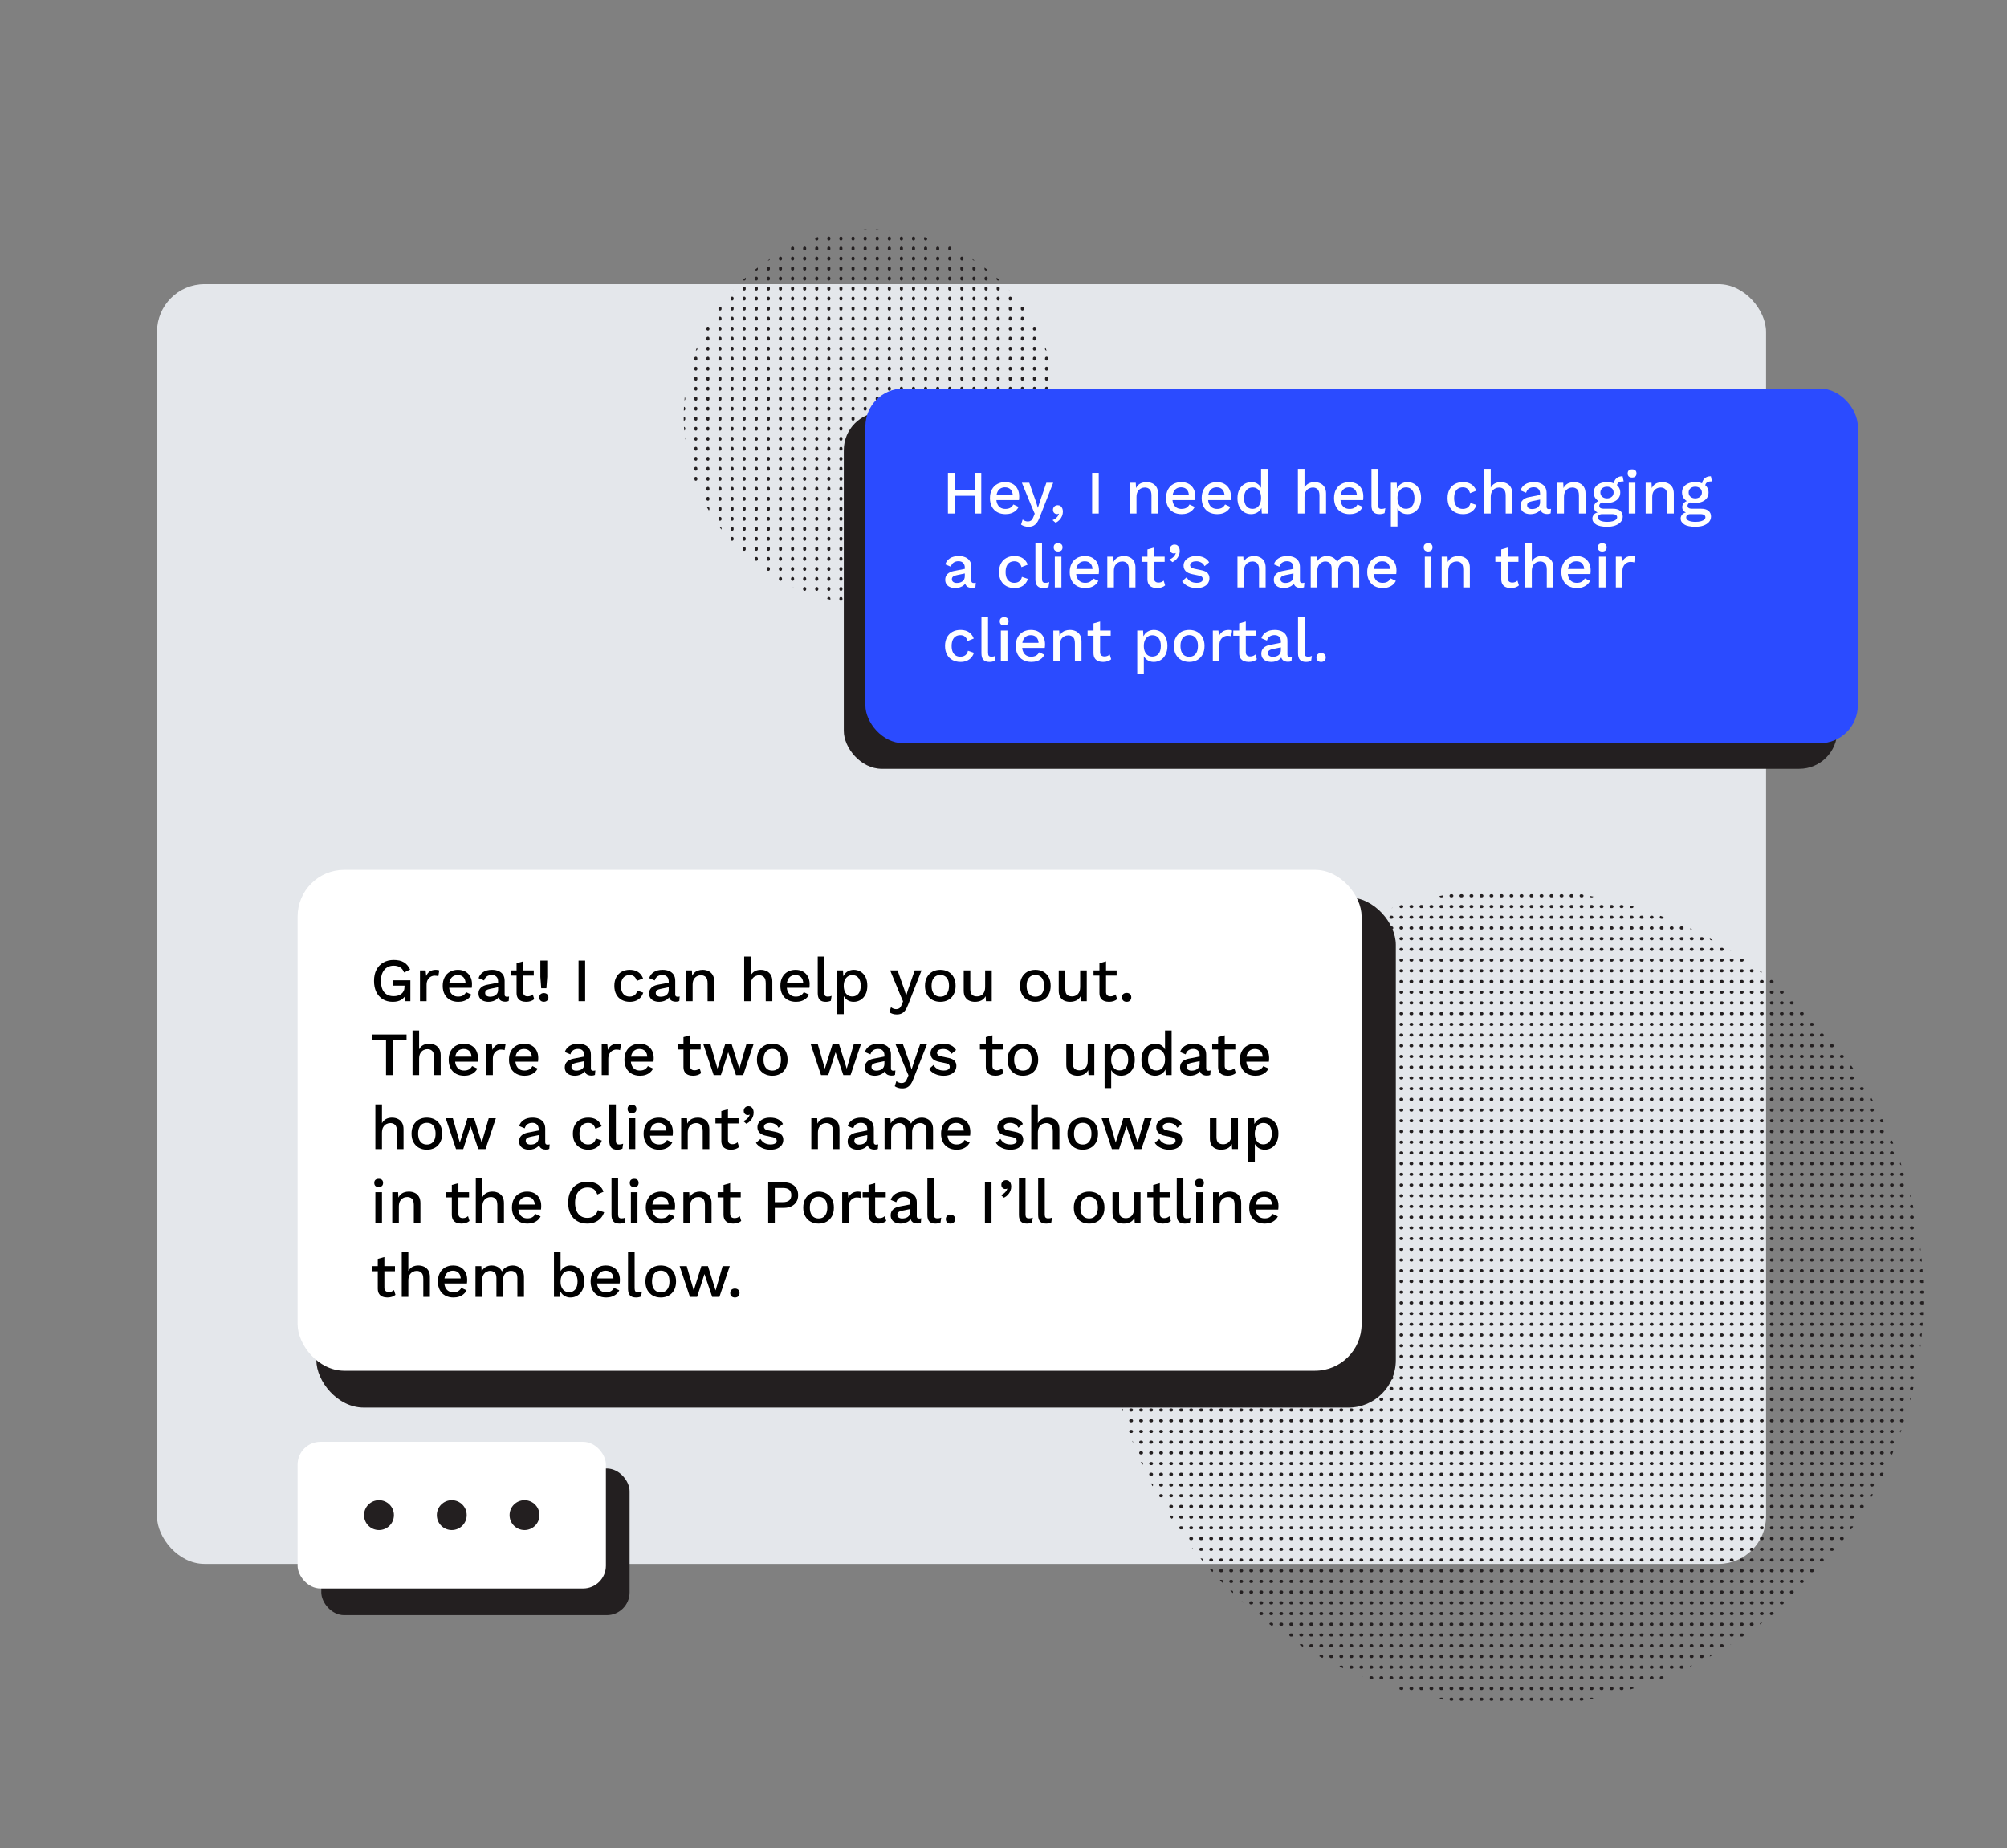 <?xml version="1.0" encoding="UTF-8"?><svg id="Layer_1" xmlns="http://www.w3.org/2000/svg" xmlns:xlink="http://www.w3.org/1999/xlink" viewBox="0 0 651.58 600"><rect x="0" y="0" width="651.58" height="600" fill="#808080" stroke="none"/><defs><style>.cls-1{clip-path:url(#clippath);}.cls-2,.cls-3{fill:none;}.cls-2,.cls-4,.cls-5,.cls-6,.cls-7,.cls-8{stroke-width:0px;}.cls-9{clip-path:url(#clippath-1);}.cls-3{stroke:#231f20;stroke-dasharray:0 0 .25 3;stroke-linecap:round;stroke-miterlimit:10;}.cls-5{fill:#2b4bff;}.cls-6{fill:#231f20;}.cls-7{fill:#fff;}.cls-8{fill:#e4e7eb;}</style><clipPath id="clippath"><circle class="cls-2" cx="282.83" cy="135.31" r="60.86"/></clipPath><clipPath id="clippath-1"><circle class="cls-2" cx="491.81" cy="421.26" r="132.65"/></clipPath></defs><rect class="cls-8" x="50.98" y="92.26" width="522.38" height="415.48" rx="15.44" ry="15.44"/><g class="cls-1"><line class="cls-3" x1="434.01" y1="-20.18" x2="434.01" y2="290.81"/><line class="cls-3" x1="430.08" y1="-20.18" x2="430.08" y2="290.81"/><line class="cls-3" x1="426.15" y1="-20.18" x2="426.15" y2="290.81"/><line class="cls-3" x1="422.23" y1="-20.18" x2="422.23" y2="290.81"/><line class="cls-3" x1="418.3" y1="-20.18" x2="418.3" y2="290.81"/><line class="cls-3" x1="414.37" y1="-20.18" x2="414.37" y2="290.81"/><line class="cls-3" x1="410.45" y1="-20.18" x2="410.45" y2="290.81"/><line class="cls-3" x1="406.52" y1="-20.18" x2="406.52" y2="290.81"/><line class="cls-3" x1="402.59" y1="-20.18" x2="402.59" y2="290.81"/><line class="cls-3" x1="398.67" y1="-20.18" x2="398.67" y2="290.81"/><line class="cls-3" x1="394.74" y1="-20.18" x2="394.74" y2="290.81"/><line class="cls-3" x1="390.81" y1="-20.18" x2="390.81" y2="290.81"/><line class="cls-3" x1="386.89" y1="-20.18" x2="386.89" y2="290.81"/><line class="cls-3" x1="382.96" y1="-20.18" x2="382.96" y2="290.81"/><line class="cls-3" x1="379.03" y1="-20.18" x2="379.03" y2="290.81"/><line class="cls-3" x1="375.11" y1="-20.18" x2="375.11" y2="290.81"/><line class="cls-3" x1="371.18" y1="-20.18" x2="371.18" y2="290.81"/><line class="cls-3" x1="367.25" y1="-20.18" x2="367.25" y2="290.81"/><line class="cls-3" x1="363.33" y1="-20.18" x2="363.33" y2="290.81"/><line class="cls-3" x1="359.4" y1="-20.18" x2="359.4" y2="290.81"/><line class="cls-3" x1="355.47" y1="-20.18" x2="355.47" y2="290.81"/><line class="cls-3" x1="351.55" y1="-20.18" x2="351.55" y2="290.81"/><line class="cls-3" x1="347.62" y1="-20.18" x2="347.62" y2="290.81"/><line class="cls-3" x1="343.69" y1="-20.18" x2="343.69" y2="290.81"/><line class="cls-3" x1="339.77" y1="-20.18" x2="339.77" y2="290.81"/><line class="cls-3" x1="335.84" y1="-20.18" x2="335.84" y2="290.81"/><line class="cls-3" x1="331.91" y1="-20.18" x2="331.91" y2="290.81"/><line class="cls-3" x1="327.99" y1="-20.18" x2="327.99" y2="290.81"/><line class="cls-3" x1="324.06" y1="-20.18" x2="324.06" y2="290.81"/><line class="cls-3" x1="320.13" y1="-20.18" x2="320.13" y2="290.81"/><line class="cls-3" x1="316.21" y1="-20.18" x2="316.21" y2="290.81"/><line class="cls-3" x1="312.28" y1="-20.18" x2="312.28" y2="290.81"/><line class="cls-3" x1="308.35" y1="-20.18" x2="308.35" y2="290.81"/><line class="cls-3" x1="304.43" y1="-20.18" x2="304.43" y2="290.81"/><line class="cls-3" x1="300.5" y1="-20.18" x2="300.5" y2="290.81"/><line class="cls-3" x1="296.57" y1="-20.18" x2="296.57" y2="290.81"/><line class="cls-3" x1="292.65" y1="-20.18" x2="292.65" y2="290.81"/><line class="cls-3" x1="288.72" y1="-20.18" x2="288.72" y2="290.81"/><line class="cls-3" x1="284.79" y1="-20.18" x2="284.79" y2="290.81"/><line class="cls-3" x1="280.87" y1="-20.18" x2="280.87" y2="290.81"/><line class="cls-3" x1="276.94" y1="-20.18" x2="276.94" y2="290.81"/><line class="cls-3" x1="273.01" y1="-20.18" x2="273.01" y2="290.81"/><line class="cls-3" x1="269.09" y1="-20.18" x2="269.09" y2="290.81"/><line class="cls-3" x1="265.16" y1="-20.18" x2="265.16" y2="290.81"/><line class="cls-3" x1="261.23" y1="-20.18" x2="261.23" y2="290.81"/><line class="cls-3" x1="257.31" y1="-20.18" x2="257.31" y2="290.81"/><line class="cls-3" x1="253.38" y1="-20.18" x2="253.38" y2="290.81"/><line class="cls-3" x1="249.45" y1="-20.18" x2="249.45" y2="290.81"/><line class="cls-3" x1="245.53" y1="-20.18" x2="245.53" y2="290.81"/><line class="cls-3" x1="241.6" y1="-20.18" x2="241.6" y2="290.81"/><line class="cls-3" x1="237.67" y1="-20.18" x2="237.67" y2="290.81"/><line class="cls-3" x1="233.75" y1="-20.18" x2="233.75" y2="290.81"/><line class="cls-3" x1="229.82" y1="-20.18" x2="229.82" y2="290.81"/><line class="cls-3" x1="225.89" y1="-20.18" x2="225.89" y2="290.81"/><line class="cls-3" x1="221.97" y1="-20.18" x2="221.97" y2="290.81"/><line class="cls-3" x1="218.04" y1="-20.18" x2="218.04" y2="290.81"/><line class="cls-3" x1="214.11" y1="-20.18" x2="214.11" y2="290.81"/><line class="cls-3" x1="210.19" y1="-20.18" x2="210.19" y2="290.81"/><line class="cls-3" x1="206.26" y1="-20.18" x2="206.26" y2="290.81"/><line class="cls-3" x1="202.33" y1="-20.18" x2="202.33" y2="290.81"/><line class="cls-3" x1="198.41" y1="-20.18" x2="198.41" y2="290.81"/><line class="cls-3" x1="194.48" y1="-20.18" x2="194.48" y2="290.81"/><line class="cls-3" x1="190.55" y1="-20.18" x2="190.55" y2="290.81"/><line class="cls-3" x1="186.63" y1="-20.18" x2="186.63" y2="290.81"/><line class="cls-3" x1="182.7" y1="-20.18" x2="182.7" y2="290.81"/><line class="cls-3" x1="178.77" y1="-20.18" x2="178.77" y2="290.81"/><line class="cls-3" x1="174.85" y1="-20.18" x2="174.85" y2="290.81"/><line class="cls-3" x1="170.92" y1="-20.18" x2="170.92" y2="290.81"/><line class="cls-3" x1="166.99" y1="-20.18" x2="166.99" y2="290.81"/><line class="cls-3" x1="163.07" y1="-20.18" x2="163.07" y2="290.81"/><line class="cls-3" x1="159.14" y1="-20.18" x2="159.14" y2="290.81"/><line class="cls-3" x1="155.21" y1="-20.18" x2="155.21" y2="290.81"/><line class="cls-3" x1="151.29" y1="-20.18" x2="151.29" y2="290.81"/><line class="cls-3" x1="147.36" y1="-20.18" x2="147.36" y2="290.81"/><line class="cls-3" x1="143.43" y1="-20.18" x2="143.43" y2="290.81"/><line class="cls-3" x1="139.51" y1="-20.18" x2="139.51" y2="290.81"/><line class="cls-3" x1="135.58" y1="-20.18" x2="135.58" y2="290.81"/><line class="cls-3" x1="131.65" y1="-20.18" x2="131.65" y2="290.81"/></g><g class="cls-9"><line class="cls-3" x1="354.09" y1="287.36" x2="629.54" y2="287.36"/><line class="cls-3" x1="354.09" y1="290.83" x2="629.54" y2="290.83"/><line class="cls-3" x1="354.09" y1="294.31" x2="629.54" y2="294.31"/><line class="cls-3" x1="354.09" y1="297.79" x2="629.54" y2="297.79"/><line class="cls-3" x1="354.09" y1="301.27" x2="629.54" y2="301.27"/><line class="cls-3" x1="354.09" y1="304.75" x2="629.54" y2="304.75"/><line class="cls-3" x1="354.09" y1="308.22" x2="629.54" y2="308.22"/><line class="cls-3" x1="354.09" y1="311.7" x2="629.54" y2="311.7"/><line class="cls-3" x1="354.09" y1="315.18" x2="629.54" y2="315.18"/><line class="cls-3" x1="354.09" y1="318.66" x2="629.54" y2="318.66"/><line class="cls-3" x1="354.09" y1="322.14" x2="629.54" y2="322.14"/><line class="cls-3" x1="354.09" y1="325.61" x2="629.54" y2="325.61"/><line class="cls-3" x1="354.09" y1="329.09" x2="629.54" y2="329.09"/><line class="cls-3" x1="354.09" y1="332.57" x2="629.54" y2="332.57"/><line class="cls-3" x1="354.09" y1="336.05" x2="629.54" y2="336.05"/><line class="cls-3" x1="354.09" y1="339.52" x2="629.54" y2="339.52"/><line class="cls-3" x1="354.09" y1="343" x2="629.54" y2="343"/><line class="cls-3" x1="354.09" y1="346.48" x2="629.54" y2="346.48"/><line class="cls-3" x1="354.09" y1="349.96" x2="629.54" y2="349.96"/><line class="cls-3" x1="354.09" y1="353.44" x2="629.54" y2="353.44"/><line class="cls-3" x1="354.09" y1="356.91" x2="629.54" y2="356.91"/><line class="cls-3" x1="354.09" y1="360.39" x2="629.54" y2="360.39"/><line class="cls-3" x1="354.09" y1="363.87" x2="629.54" y2="363.87"/><line class="cls-3" x1="354.09" y1="367.35" x2="629.54" y2="367.35"/><line class="cls-3" x1="354.09" y1="370.83" x2="629.54" y2="370.83"/><line class="cls-3" x1="354.09" y1="374.3" x2="629.54" y2="374.3"/><line class="cls-3" x1="354.09" y1="377.78" x2="629.54" y2="377.78"/><line class="cls-3" x1="354.09" y1="381.26" x2="629.54" y2="381.26"/><line class="cls-3" x1="354.09" y1="384.74" x2="629.54" y2="384.74"/><line class="cls-3" x1="354.09" y1="388.22" x2="629.54" y2="388.22"/><line class="cls-3" x1="354.09" y1="391.69" x2="629.54" y2="391.69"/><line class="cls-3" x1="354.09" y1="395.17" x2="629.54" y2="395.17"/><line class="cls-3" x1="354.09" y1="398.65" x2="629.54" y2="398.65"/><line class="cls-3" x1="354.09" y1="402.13" x2="629.54" y2="402.13"/><line class="cls-3" x1="354.09" y1="405.61" x2="629.54" y2="405.61"/><line class="cls-3" x1="354.09" y1="409.08" x2="629.54" y2="409.08"/><line class="cls-3" x1="354.09" y1="412.56" x2="629.54" y2="412.56"/><line class="cls-3" x1="354.09" y1="416.04" x2="629.54" y2="416.04"/><line class="cls-3" x1="354.09" y1="419.52" x2="629.54" y2="419.52"/><line class="cls-3" x1="354.09" y1="423" x2="629.54" y2="423"/><line class="cls-3" x1="354.09" y1="426.47" x2="629.54" y2="426.47"/><line class="cls-3" x1="354.09" y1="429.95" x2="629.54" y2="429.95"/><line class="cls-3" x1="354.09" y1="433.43" x2="629.54" y2="433.43"/><line class="cls-3" x1="354.09" y1="436.91" x2="629.54" y2="436.91"/><line class="cls-3" x1="354.09" y1="440.38" x2="629.54" y2="440.38"/><line class="cls-3" x1="354.09" y1="443.86" x2="629.54" y2="443.86"/><line class="cls-3" x1="354.09" y1="447.34" x2="629.54" y2="447.34"/><line class="cls-3" x1="354.09" y1="450.82" x2="629.54" y2="450.82"/><line class="cls-3" x1="354.09" y1="454.3" x2="629.54" y2="454.3"/><line class="cls-3" x1="354.09" y1="457.77" x2="629.54" y2="457.77"/><line class="cls-3" x1="354.09" y1="461.25" x2="629.54" y2="461.25"/><line class="cls-3" x1="354.09" y1="464.73" x2="629.54" y2="464.73"/><line class="cls-3" x1="354.09" y1="468.21" x2="629.54" y2="468.21"/><line class="cls-3" x1="354.09" y1="471.69" x2="629.54" y2="471.69"/><line class="cls-3" x1="354.09" y1="475.16" x2="629.54" y2="475.16"/><line class="cls-3" x1="354.09" y1="478.64" x2="629.54" y2="478.64"/><line class="cls-3" x1="354.09" y1="482.12" x2="629.54" y2="482.12"/><line class="cls-3" x1="354.09" y1="485.6" x2="629.54" y2="485.6"/><line class="cls-3" x1="354.09" y1="489.08" x2="629.54" y2="489.08"/><line class="cls-3" x1="354.09" y1="492.55" x2="629.54" y2="492.55"/><line class="cls-3" x1="354.09" y1="496.03" x2="629.54" y2="496.03"/><line class="cls-3" x1="354.09" y1="499.51" x2="629.54" y2="499.51"/><line class="cls-3" x1="354.09" y1="502.99" x2="629.54" y2="502.99"/><line class="cls-3" x1="354.09" y1="506.47" x2="629.54" y2="506.47"/><line class="cls-3" x1="354.09" y1="509.94" x2="629.54" y2="509.94"/><line class="cls-3" x1="354.09" y1="513.42" x2="629.54" y2="513.42"/><line class="cls-3" x1="354.09" y1="516.9" x2="629.54" y2="516.9"/><line class="cls-3" x1="354.09" y1="520.38" x2="629.54" y2="520.38"/><line class="cls-3" x1="354.09" y1="523.86" x2="629.54" y2="523.86"/><line class="cls-3" x1="354.09" y1="527.33" x2="629.54" y2="527.33"/><line class="cls-3" x1="354.09" y1="530.81" x2="629.54" y2="530.81"/><line class="cls-3" x1="354.09" y1="534.29" x2="629.54" y2="534.29"/><line class="cls-3" x1="354.09" y1="537.77" x2="629.54" y2="537.77"/><line class="cls-3" x1="354.09" y1="541.25" x2="629.54" y2="541.25"/><line class="cls-3" x1="354.09" y1="544.72" x2="629.54" y2="544.72"/><line class="cls-3" x1="354.09" y1="548.2" x2="629.54" y2="548.2"/><line class="cls-3" x1="354.09" y1="551.68" x2="629.54" y2="551.68"/><line class="cls-3" x1="354.09" y1="555.16" x2="629.54" y2="555.16"/></g><rect class="cls-6" x="102.71" y="291.34" width="350.45" height="165.65" rx="15.38" ry="15.38"/><rect class="cls-6" x="273.94" y="133.82" width="322.53" height="115.79" rx="12.33" ry="12.33"/><rect class="cls-7" x="96.62" y="282.42" width="345.43" height="162.61" rx="15.12" ry="15.12"/><rect class="cls-5" x="280.95" y="126.15" width="322.2" height="115.13" rx="12.29" ry="12.29"/><path class="cls-4" d="m127.53,325.26c-1.24,0-2.31-.27-3.22-.82s-1.61-1.32-2.12-2.33c-.51-1.01-.76-2.22-.76-3.65s.26-2.61.79-3.62c.53-1.01,1.27-1.8,2.24-2.35.97-.55,2.08-.83,3.33-.83,1.37,0,2.48.25,3.33.76.85.51,1.52,1.29,2.03,2.36l-1.98.94c-.25-.73-.67-1.28-1.25-1.65-.58-.37-1.28-.55-2.11-.55s-1.55.19-2.17.58-1.1.95-1.45,1.69-.52,1.63-.52,2.67.15,1.95.46,2.69.77,1.3,1.39,1.69,1.38.58,2.29.58c.49,0,.95-.06,1.38-.19s.8-.31,1.12-.56c.32-.25.57-.56.75-.94.18-.38.27-.83.27-1.35v-.38h-3.84v-1.74h5.74v6.8h-1.6l-.12-2.66.4.2c-.32.84-.85,1.49-1.59,1.96-.74.47-1.67.7-2.79.7Z"/><path class="cls-4" d="m136.35,325.06v-10h1.82l.2,1.8c.27-.65.66-1.15,1.19-1.49s1.18-.51,1.95-.51c.2,0,.4.02.6.05.2.04.37.08.5.15l-.3,1.88c-.15-.05-.31-.1-.49-.13-.18-.03-.42-.05-.73-.05-.41,0-.82.11-1.22.33-.4.22-.73.55-.99.99-.26.44-.39,1-.39,1.68v5.3h-2.14Z"/><path class="cls-4" d="m148.77,325.26c-1,0-1.88-.21-2.64-.62-.76-.41-1.35-1.01-1.77-1.79-.42-.78-.63-1.71-.63-2.79s.21-2.01.63-2.79c.42-.78,1-1.38,1.75-1.79.75-.41,1.59-.62,2.54-.62s1.8.2,2.48.6,1.2.95,1.56,1.64c.36.69.54,1.48.54,2.36,0,.24,0,.47-.02.68-.01.21-.03.4-.06.56h-8.04v-1.64h7.1l-1.06.32c0-.91-.23-1.6-.68-2.09s-1.07-.73-1.86-.73c-.57,0-1.07.13-1.5.4-.43.27-.75.66-.98,1.19-.23.53-.34,1.17-.34,1.93s.12,1.38.36,1.9c.24.52.58.91,1.02,1.18.44.27.96.4,1.56.4.67,0,1.21-.13,1.62-.38.41-.25.74-.61.98-1.06l1.7.8c-.24.48-.56.9-.97,1.25s-.89.62-1.45.81c-.56.19-1.17.28-1.84.28Z"/><path class="cls-4" d="m161.71,318.64c0-.67-.18-1.18-.55-1.55-.37-.37-.87-.55-1.51-.55-.6,0-1.11.14-1.54.42s-.74.73-.94,1.36l-1.8-.76c.25-.81.75-1.47,1.49-1.96.74-.49,1.7-.74,2.87-.74.8,0,1.51.13,2.12.39.61.26,1.1.65,1.45,1.17.35.52.53,1.19.53,2v4.46c0,.49.25.74.74.74.24,0,.47-.03.7-.1l-.12,1.48c-.31.15-.69.22-1.16.22-.43,0-.81-.08-1.15-.23-.34-.15-.61-.39-.8-.7s-.29-.7-.29-1.17v-.14l.44-.02c-.12.52-.37.95-.74,1.29-.37.34-.81.59-1.3.76-.49.17-.99.25-1.5.25-.63,0-1.19-.1-1.69-.3s-.89-.5-1.18-.91c-.29-.41-.43-.91-.43-1.51,0-.75.24-1.36.73-1.84s1.18-.81,2.07-.98l3.88-.76-.02,1.5-2.82.58c-.56.11-.98.26-1.26.46-.28.2-.42.49-.42.88s.14.67.43.89c.29.22.67.33,1.15.33.33,0,.66-.04.97-.12.31-.08.6-.21.85-.39.25-.18.45-.41.59-.7.14-.29.21-.63.21-1.03v-2.72Z"/><path class="cls-4" d="m173.29,315.06v1.68h-7.5v-1.68h7.5Zm-3.44-2.94v9.94c0,.49.13.85.39,1.08s.61.34,1.05.34c.36,0,.67-.06.94-.17s.51-.27.74-.47l.48,1.56c-.31.27-.68.48-1.13.63-.45.15-.94.23-1.49.23s-1.1-.09-1.58-.28c-.48-.19-.85-.49-1.12-.91s-.41-.97-.42-1.65v-9.7l2.14-.6Z"/><path class="cls-4" d="m176.55,322.42c.45,0,.82.13,1.09.39.27.26.41.6.41,1.03s-.14.77-.41,1.02c-.27.25-.64.38-1.09.38s-.8-.13-1.07-.38c-.27-.25-.41-.59-.41-1.02s.14-.77.41-1.03c.27-.26.63-.39,1.07-.39Zm1.12-10.56v5.28l-.28,3.72h-1.68l-.28-3.72v-5.28h2.24Z"/><path class="cls-4" d="m189.97,311.86v13.2h-2.14v-13.2h2.14Z"/><path class="cls-4" d="m204.41,314.86c.8,0,1.48.12,2.05.35.57.23,1.04.56,1.43.99s.68.91.88,1.46l-2.02.8c-.17-.61-.45-1.08-.83-1.41s-.88-.49-1.49-.49-1.11.14-1.54.41-.75.67-.97,1.19c-.22.52-.33,1.16-.33,1.92s.11,1.38.34,1.9c.23.52.55.91.98,1.18.43.27.93.4,1.52.4.45,0,.85-.08,1.18-.23.33-.15.61-.37.83-.66.22-.29.37-.64.45-1.05l1.94.66c-.19.6-.48,1.12-.87,1.57s-.88.79-1.47,1.04c-.59.25-1.26.37-2.02.37-.99,0-1.86-.21-2.62-.62-.76-.41-1.35-1.01-1.77-1.79-.42-.78-.63-1.71-.63-2.79s.21-2.01.63-2.79c.42-.78,1.01-1.38,1.76-1.79.75-.41,1.61-.62,2.57-.62Z"/><path class="cls-4" d="m217.1,318.64c0-.67-.18-1.18-.55-1.55-.37-.37-.87-.55-1.51-.55-.6,0-1.11.14-1.54.42s-.74.73-.94,1.36l-1.8-.76c.25-.81.75-1.47,1.49-1.96.74-.49,1.7-.74,2.87-.74.8,0,1.51.13,2.12.39.61.26,1.1.65,1.45,1.17.35.52.53,1.19.53,2v4.46c0,.49.25.74.74.74.24,0,.47-.03.7-.1l-.12,1.48c-.31.15-.69.22-1.16.22-.43,0-.81-.08-1.15-.23-.34-.15-.61-.39-.8-.7s-.29-.7-.29-1.17v-.14l.44-.02c-.12.52-.37.95-.74,1.29-.37.34-.81.59-1.3.76-.49.17-.99.25-1.5.25-.63,0-1.19-.1-1.69-.3s-.89-.5-1.18-.91c-.29-.41-.43-.91-.43-1.51,0-.75.24-1.36.73-1.84s1.18-.81,2.07-.98l3.88-.76-.02,1.5-2.82.58c-.56.11-.98.26-1.26.46-.28.2-.42.49-.42.88s.14.67.43.89c.29.22.67.33,1.15.33.33,0,.66-.04.97-.12.31-.08.6-.21.85-.39.25-.18.45-.41.59-.7.14-.29.21-.63.21-1.03v-2.72Z"/><path class="cls-4" d="m222.72,325.06v-10h1.9l.14,2.6-.28-.28c.19-.57.46-1.05.81-1.43.35-.38.77-.66,1.26-.83.49-.17,1-.26,1.55-.26.71,0,1.34.14,1.91.41s1.02.68,1.35,1.23c.33.55.5,1.24.5,2.08v6.48h-2.14v-5.82c0-.99-.2-1.67-.61-2.05-.41-.38-.92-.57-1.53-.57-.44,0-.87.1-1.28.31s-.76.54-1.03.99-.41,1.06-.41,1.82v5.32h-2.14Z"/><path class="cls-4" d="m241.6,325.06v-14.5h2.14v6.1c.33-.62.78-1.08,1.35-1.37.57-.29,1.2-.43,1.89-.43s1.34.14,1.91.41,1.02.68,1.35,1.23c.33.55.5,1.24.5,2.08v6.48h-2.14v-5.8c0-.99-.2-1.67-.61-2.06-.41-.39-.92-.58-1.53-.58-.43,0-.85.1-1.27.31s-.77.54-1.04,1c-.27.46-.41,1.08-.41,1.85v5.28h-2.14Z"/><path class="cls-4" d="m258.39,325.26c-1,0-1.88-.21-2.64-.62-.76-.41-1.35-1.01-1.77-1.79-.42-.78-.63-1.71-.63-2.79s.21-2.01.63-2.79c.42-.78,1-1.38,1.75-1.79.75-.41,1.59-.62,2.54-.62s1.8.2,2.48.6c.68.4,1.2.95,1.56,1.64.36.69.54,1.48.54,2.36,0,.24,0,.47-.02.68s-.03.4-.06.56h-8.04v-1.64h7.1l-1.06.32c0-.91-.23-1.6-.68-2.09s-1.07-.73-1.86-.73c-.57,0-1.07.13-1.5.4-.43.27-.75.66-.98,1.19-.23.53-.34,1.17-.34,1.93s.12,1.38.36,1.9c.24.52.58.91,1.02,1.18.44.27.96.4,1.56.4.67,0,1.21-.13,1.62-.38.41-.25.74-.61.98-1.06l1.7.8c-.24.48-.56.9-.97,1.25-.41.35-.89.62-1.45.81-.56.19-1.17.28-1.84.28Z"/><path class="cls-4" d="m267.62,310.56v11.7c0,.49.09.83.26,1.02.17.19.46.28.86.28.24,0,.44-.02.61-.05.17-.03.38-.1.63-.19l-.24,1.6c-.23.11-.49.19-.78.25-.29.06-.59.09-.88.09-.89,0-1.55-.23-1.97-.69-.42-.46-.63-1.17-.63-2.13v-11.88h2.14Z"/><path class="cls-4" d="m271.78,329.26v-14.2h1.9l.16,2.8-.28-.34c.16-.52.41-.98.74-1.38s.75-.71,1.25-.94,1.05-.34,1.65-.34c.81,0,1.55.21,2.22.62.67.41,1.19,1,1.58,1.77.39.77.58,1.7.58,2.79s-.2,2.03-.59,2.81c-.39.78-.93,1.38-1.6,1.79-.67.41-1.42.62-2.25.62s-1.58-.22-2.18-.67c-.6-.45-1.03-1.02-1.28-1.71l.24-.34v6.72h-2.14Zm4.9-5.74c.87,0,1.54-.31,2.03-.92.49-.61.73-1.46.73-2.54s-.24-1.93-.72-2.55c-.48-.62-1.15-.93-2-.93-.56,0-1.05.14-1.47.43s-.75.69-.98,1.2-.35,1.13-.35,1.85.11,1.32.34,1.84c.23.52.55.92.96,1.2.41.28.9.42,1.46.42Z"/><path class="cls-4" d="m299.18,315.06l-4.38,11.18c-.29.77-.61,1.39-.95,1.84-.34.45-.73.78-1.17.98-.44.2-.95.3-1.54.3-.48,0-.92-.06-1.33-.19-.41-.13-.76-.3-1.07-.51l.52-1.66c.25.21.52.37.81.48.29.11.6.16.93.16.36,0,.68-.1.97-.29.29-.19.54-.58.77-1.15l.44-1.08-1.06-2.48-3.12-7.58h2.4l2.22,6.28.58,1.88.66-2.06,2.1-6.1h2.22Z"/><path class="cls-4" d="m305.28,314.86c.97,0,1.83.21,2.58.62.75.41,1.33,1.01,1.75,1.79.42.78.63,1.71.63,2.79s-.21,2.01-.63,2.79c-.42.78-1,1.38-1.75,1.79-.75.41-1.61.62-2.58.62s-1.83-.21-2.58-.62c-.75-.41-1.33-1.01-1.76-1.79-.43-.78-.64-1.71-.64-2.79s.21-2.01.64-2.79c.43-.78,1.01-1.38,1.76-1.79.75-.41,1.61-.62,2.58-.62Zm0,1.68c-.6,0-1.11.14-1.53.41-.42.27-.74.67-.97,1.19s-.34,1.16-.34,1.92.11,1.38.34,1.91c.23.53.55.93.97,1.2.42.27.93.41,1.53.41s1.11-.13,1.52-.41c.41-.27.73-.67.96-1.2.23-.53.34-1.16.34-1.91s-.11-1.4-.34-1.92c-.23-.52-.55-.92-.96-1.19-.41-.27-.92-.41-1.52-.41Z"/><path class="cls-4" d="m316.51,325.26c-.65,0-1.26-.12-1.81-.36-.55-.24-1-.62-1.33-1.16-.33-.53-.5-1.23-.5-2.08v-6.6h2.14v6.06c0,.91.19,1.53.58,1.87s.93.51,1.62.51c.33,0,.66-.06.97-.17.31-.11.6-.29.85-.54.25-.25.45-.56.59-.95.14-.39.21-.84.21-1.36v-5.42h2.14v10h-1.88l-.1-1.62c-.35.63-.81,1.09-1.4,1.38s-1.28.44-2.08.44Z"/><path class="cls-4" d="m336.14,314.86c.97,0,1.83.21,2.58.62.75.41,1.33,1.01,1.75,1.79.42.78.63,1.71.63,2.79s-.21,2.01-.63,2.79c-.42.78-1,1.38-1.75,1.79-.75.41-1.61.62-2.58.62s-1.83-.21-2.58-.62c-.75-.41-1.33-1.01-1.76-1.79-.43-.78-.64-1.71-.64-2.79s.21-2.01.64-2.79c.43-.78,1.01-1.38,1.76-1.79.75-.41,1.61-.62,2.58-.62Zm0,1.68c-.6,0-1.11.14-1.53.41s-.74.67-.97,1.19c-.23.52-.34,1.16-.34,1.92s.11,1.38.34,1.91c.23.53.55.93.97,1.2s.93.41,1.53.41,1.11-.13,1.52-.41.73-.67.96-1.2c.23-.53.34-1.16.34-1.91s-.11-1.4-.34-1.92-.55-.92-.96-1.19-.92-.41-1.52-.41Z"/><path class="cls-4" d="m347.36,325.26c-.65,0-1.26-.12-1.81-.36-.55-.24-1-.62-1.33-1.16-.33-.53-.5-1.23-.5-2.08v-6.6h2.14v6.06c0,.91.19,1.53.58,1.87s.93.51,1.62.51c.33,0,.66-.06.97-.17.31-.11.6-.29.85-.54.25-.25.45-.56.59-.95.14-.39.21-.84.21-1.36v-5.42h2.14v10h-1.88l-.1-1.62c-.35.63-.81,1.09-1.4,1.38s-1.28.44-2.08.44Z"/><path class="cls-4" d="m362.52,315.06v1.68h-7.5v-1.68h7.5Zm-3.44-2.94v9.94c0,.49.13.85.39,1.08.26.23.61.34,1.05.34.36,0,.67-.06.94-.17s.51-.27.74-.47l.48,1.56c-.31.27-.68.48-1.13.63-.45.15-.94.23-1.49.23-.57,0-1.1-.09-1.58-.28-.48-.19-.85-.49-1.12-.91s-.41-.97-.42-1.65v-9.7l2.14-.6Z"/><path class="cls-4" d="m365.77,322.36c.45,0,.82.13,1.09.39.27.26.41.61.41,1.05s-.14.79-.41,1.06c-.27.27-.64.4-1.09.4s-.84-.13-1.11-.4c-.27-.27-.41-.62-.41-1.06s.14-.79.41-1.05c.27-.26.64-.39,1.11-.39Z"/><path class="cls-4" d="m131.99,335.86v1.84h-4.52v11.36h-2.14v-11.36h-4.52v-1.84h11.18Z"/><path class="cls-4" d="m133.93,349.06v-14.5h2.14v6.1c.33-.62.78-1.08,1.35-1.37.57-.29,1.2-.43,1.89-.43s1.34.14,1.91.41,1.02.68,1.35,1.23c.33.55.5,1.24.5,2.08v6.48h-2.14v-5.8c0-.99-.2-1.67-.61-2.06-.41-.39-.92-.58-1.53-.58-.43,0-.85.1-1.27.31s-.77.54-1.04,1c-.27.46-.41,1.08-.41,1.85v5.28h-2.14Z"/><path class="cls-4" d="m150.71,349.26c-1,0-1.88-.21-2.64-.62-.76-.41-1.35-1.01-1.77-1.79-.42-.78-.63-1.71-.63-2.79s.21-2.01.63-2.79c.42-.78,1-1.38,1.75-1.79.75-.41,1.59-.62,2.54-.62s1.8.2,2.48.6c.68.4,1.2.95,1.56,1.64.36.69.54,1.48.54,2.36,0,.24,0,.47-.02.68s-.03.4-.06.56h-8.04v-1.64h7.1l-1.06.32c0-.91-.23-1.6-.68-2.09s-1.07-.73-1.86-.73c-.57,0-1.07.13-1.5.4-.43.27-.75.66-.98,1.19-.23.53-.34,1.17-.34,1.93s.12,1.38.36,1.9c.24.52.58.91,1.02,1.18.44.27.96.4,1.56.4.67,0,1.21-.13,1.62-.38.41-.25.74-.61.98-1.06l1.7.8c-.24.48-.56.9-.97,1.25-.41.35-.89.62-1.45.81-.56.19-1.17.28-1.84.28Z"/><path class="cls-4" d="m157.87,349.06v-10h1.82l.2,1.8c.27-.65.66-1.15,1.19-1.49s1.18-.51,1.95-.51c.2,0,.4.02.6.05.2.04.37.08.5.15l-.3,1.88c-.15-.05-.31-.1-.49-.13-.18-.03-.42-.05-.73-.05-.41,0-.82.11-1.22.33-.4.22-.73.55-.99.99-.26.44-.39,1-.39,1.68v5.3h-2.14Z"/><path class="cls-4" d="m170.29,349.26c-1,0-1.88-.21-2.64-.62-.76-.41-1.35-1.01-1.77-1.79-.42-.78-.63-1.71-.63-2.79s.21-2.01.63-2.79c.42-.78,1-1.38,1.75-1.79.75-.41,1.59-.62,2.54-.62s1.8.2,2.48.6,1.2.95,1.56,1.64c.36.69.54,1.48.54,2.36,0,.24,0,.47-.02.68-.01.21-.03.4-.06.56h-8.04v-1.64h7.1l-1.06.32c0-.91-.23-1.6-.68-2.09s-1.07-.73-1.86-.73c-.57,0-1.07.13-1.5.4-.43.27-.75.66-.98,1.19-.23.53-.34,1.17-.34,1.93s.12,1.38.36,1.9c.24.52.58.91,1.02,1.18.44.27.96.4,1.56.4.67,0,1.21-.13,1.62-.38.41-.25.74-.61.98-1.06l1.7.8c-.24.48-.56.9-.97,1.25s-.89.62-1.45.81c-.56.19-1.17.28-1.84.28Z"/><path class="cls-4" d="m189.72,342.64c0-.67-.18-1.18-.55-1.55-.37-.37-.87-.55-1.51-.55-.6,0-1.11.14-1.54.42s-.74.73-.94,1.36l-1.8-.76c.25-.81.75-1.47,1.49-1.96.74-.49,1.7-.74,2.87-.74.8,0,1.51.13,2.12.39.61.26,1.1.65,1.45,1.17.35.52.53,1.19.53,2v4.46c0,.49.25.74.74.74.24,0,.47-.03.7-.1l-.12,1.48c-.31.15-.69.22-1.16.22-.43,0-.81-.08-1.15-.23-.34-.15-.61-.39-.8-.7s-.29-.7-.29-1.17v-.14l.44-.02c-.12.52-.37.95-.74,1.29-.37.34-.81.59-1.3.76-.49.17-.99.25-1.5.25-.63,0-1.19-.1-1.69-.3s-.89-.5-1.18-.91c-.29-.41-.43-.91-.43-1.51,0-.75.24-1.36.73-1.84s1.18-.81,2.07-.98l3.88-.76-.02,1.5-2.82.58c-.56.11-.98.26-1.26.46-.28.2-.42.49-.42.88s.14.67.43.89c.29.22.67.33,1.15.33.33,0,.66-.04.97-.12.31-.08.6-.21.85-.39.25-.18.45-.41.59-.7.14-.29.21-.63.21-1.03v-2.72Z"/><path class="cls-4" d="m195.35,349.06v-10h1.82l.2,1.8c.27-.65.66-1.15,1.19-1.49s1.18-.51,1.95-.51c.2,0,.4.02.6.05.2.04.37.08.5.15l-.3,1.88c-.15-.05-.31-.1-.49-.13-.18-.03-.42-.05-.73-.05-.41,0-.82.11-1.22.33-.4.22-.73.55-.99.99-.26.44-.39,1-.39,1.68v5.3h-2.14Z"/><path class="cls-4" d="m207.77,349.26c-1,0-1.88-.21-2.64-.62-.76-.41-1.35-1.01-1.77-1.79-.42-.78-.63-1.71-.63-2.79s.21-2.01.63-2.79c.42-.78,1-1.38,1.75-1.79.75-.41,1.59-.62,2.54-.62s1.8.2,2.48.6,1.2.95,1.56,1.64c.36.69.54,1.48.54,2.36,0,.24,0,.47-.02.68-.01.21-.03.4-.06.56h-8.04v-1.64h7.1l-1.06.32c0-.91-.23-1.6-.68-2.09s-1.07-.73-1.86-.73c-.57,0-1.07.13-1.5.4-.43.27-.75.66-.98,1.19-.23.53-.34,1.17-.34,1.93s.12,1.38.36,1.9c.24.52.58.91,1.02,1.18.44.27.96.4,1.56.4.67,0,1.21-.13,1.62-.38.41-.25.74-.61.98-1.06l1.7.8c-.24.48-.56.9-.97,1.25s-.89.62-1.45.81c-.56.19-1.17.28-1.84.28Z"/><path class="cls-4" d="m227.47,339.06v1.68h-7.5v-1.68h7.5Zm-3.44-2.94v9.94c0,.49.13.85.39,1.08.26.23.61.34,1.05.34.36,0,.67-.06.94-.17s.51-.27.74-.47l.48,1.56c-.31.27-.68.48-1.13.63-.45.15-.94.23-1.49.23-.57,0-1.1-.09-1.58-.28-.48-.19-.85-.49-1.12-.91s-.41-.97-.42-1.65v-9.7l2.14-.6Z"/><path class="cls-4" d="m242.31,339.06h2.32l-3.36,10h-2.34l-2.52-7.42-2.38,7.42h-2.34l-3.34-10h2.3l2.28,7.9,2.48-7.9h2.14l2.48,7.9,2.28-7.9Z"/><path class="cls-4" d="m250.72,338.86c.97,0,1.83.21,2.58.62.75.41,1.33,1.01,1.75,1.79.42.78.63,1.71.63,2.79s-.21,2.01-.63,2.79c-.42.78-1,1.38-1.75,1.79-.75.41-1.61.62-2.58.62s-1.83-.21-2.58-.62c-.75-.41-1.33-1.01-1.76-1.79-.43-.78-.64-1.71-.64-2.79s.21-2.01.64-2.79c.43-.78,1.01-1.38,1.76-1.79.75-.41,1.61-.62,2.58-.62Zm0,1.68c-.6,0-1.11.14-1.53.41-.42.27-.74.67-.97,1.19s-.34,1.16-.34,1.92.11,1.38.34,1.91c.23.53.55.93.97,1.2.42.27.93.41,1.53.41s1.11-.13,1.52-.41c.41-.27.73-.67.96-1.2.23-.53.34-1.16.34-1.91s-.11-1.4-.34-1.92c-.23-.52-.55-.92-.96-1.19-.41-.27-.92-.41-1.52-.41Z"/><path class="cls-4" d="m277.17,339.06h2.32l-3.36,10h-2.34l-2.52-7.42-2.38,7.42h-2.34l-3.34-10h2.3l2.28,7.9,2.48-7.9h2.14l2.48,7.9,2.28-7.9Z"/><path class="cls-4" d="m287.13,342.64c0-.67-.18-1.18-.55-1.55-.37-.37-.87-.55-1.51-.55-.6,0-1.11.14-1.54.42s-.74.73-.94,1.36l-1.8-.76c.25-.81.75-1.47,1.49-1.96.74-.49,1.7-.74,2.87-.74.8,0,1.51.13,2.12.39.61.26,1.1.65,1.45,1.17.35.52.53,1.19.53,2v4.46c0,.49.25.74.74.74.24,0,.47-.03.7-.1l-.12,1.48c-.31.15-.69.22-1.16.22-.43,0-.81-.08-1.15-.23-.34-.15-.61-.39-.8-.7s-.29-.7-.29-1.17v-.14l.44-.02c-.12.52-.37.95-.74,1.29-.37.34-.81.59-1.3.76-.49.17-.99.25-1.5.25-.63,0-1.19-.1-1.69-.3s-.89-.5-1.18-.91c-.29-.41-.43-.91-.43-1.51,0-.75.24-1.36.73-1.84s1.18-.81,2.07-.98l3.88-.76-.02,1.5-2.82.58c-.56.11-.98.26-1.26.46-.28.2-.42.49-.42.88s.14.67.43.89c.29.22.67.33,1.15.33.33,0,.66-.04.97-.12.31-.08.6-.21.85-.39.25-.18.45-.41.59-.7.14-.29.21-.63.21-1.03v-2.72Z"/><path class="cls-4" d="m300.93,339.06l-4.38,11.18c-.29.77-.61,1.39-.95,1.84-.34.45-.73.78-1.17.98-.44.2-.95.3-1.54.3-.48,0-.92-.06-1.33-.19-.41-.13-.76-.3-1.07-.51l.52-1.66c.25.21.52.37.81.48.29.11.6.16.93.16.36,0,.68-.1.97-.29.29-.19.54-.58.77-1.15l.44-1.08-1.06-2.48-3.12-7.58h2.4l2.22,6.28.58,1.88.66-2.06,2.1-6.1h2.22Z"/><path class="cls-4" d="m306.31,349.26c-1,0-1.91-.19-2.74-.58-.83-.39-1.48-.93-1.96-1.64l1.48-1.28c.29.55.72.98,1.27,1.31.55.33,1.22.49,1.99.49.61,0,1.1-.11,1.46-.32.36-.21.54-.51.54-.9,0-.25-.08-.48-.25-.67-.17-.19-.48-.34-.95-.45l-2.1-.44c-1.07-.21-1.83-.56-2.28-1.03-.45-.47-.68-1.08-.68-1.81,0-.55.16-1.05.48-1.52s.79-.84,1.41-1.13,1.36-.43,2.23-.43c1,0,1.85.18,2.56.53.71.35,1.25.86,1.62,1.51l-1.48,1.24c-.25-.53-.63-.93-1.12-1.19s-1.01-.39-1.54-.39c-.43,0-.79.05-1.1.16-.31.11-.54.25-.7.44-.16.19-.24.41-.24.66,0,.27.1.5.3.7.2.2.56.35,1.08.46l2.28.48c.96.19,1.64.5,2.03.95.39.45.59.99.59,1.63s-.17,1.2-.5,1.69c-.33.49-.81.86-1.44,1.13-.63.27-1.37.4-2.24.4Z"/><path class="cls-4" d="m325.63,339.06v1.68h-7.5v-1.68h7.5Zm-3.44-2.94v9.94c0,.49.13.85.39,1.08.26.23.61.34,1.05.34.36,0,.67-.06.94-.17s.51-.27.74-.47l.48,1.56c-.31.27-.68.48-1.13.63-.45.15-.94.23-1.49.23-.57,0-1.1-.09-1.58-.28-.48-.19-.85-.49-1.12-.91s-.41-.97-.42-1.65v-9.7l2.14-.6Z"/><path class="cls-4" d="m332.09,338.86c.97,0,1.83.21,2.58.62.75.41,1.33,1.01,1.75,1.79.42.78.63,1.71.63,2.79s-.21,2.01-.63,2.79c-.42.78-1,1.38-1.75,1.79-.75.41-1.61.62-2.58.62s-1.83-.21-2.58-.62c-.75-.41-1.33-1.01-1.76-1.79-.43-.78-.64-1.71-.64-2.79s.21-2.01.64-2.79c.43-.78,1.01-1.38,1.76-1.79.75-.41,1.61-.62,2.58-.62Zm0,1.68c-.6,0-1.11.14-1.53.41s-.74.67-.97,1.19c-.23.52-.34,1.16-.34,1.92s.11,1.38.34,1.91c.23.53.55.93.97,1.2s.93.41,1.53.41,1.11-.13,1.52-.41.73-.67.96-1.2c.23-.53.34-1.16.34-1.91s-.11-1.4-.34-1.92-.55-.92-.96-1.19-.92-.41-1.52-.41Z"/><path class="cls-4" d="m349.81,349.26c-.65,0-1.26-.12-1.81-.36-.55-.24-1-.62-1.33-1.16-.33-.53-.5-1.23-.5-2.08v-6.6h2.14v6.06c0,.91.19,1.53.58,1.87s.93.51,1.62.51c.33,0,.66-.06.97-.17.31-.11.6-.29.85-.54.25-.25.45-.56.59-.95.14-.39.21-.84.21-1.36v-5.42h2.14v10h-1.88l-.1-1.62c-.35.63-.81,1.09-1.4,1.38s-1.28.44-2.08.44Z"/><path class="cls-4" d="m358.61,353.26v-14.2h1.9l.16,2.8-.28-.34c.16-.52.41-.98.74-1.38.33-.4.75-.71,1.25-.94s1.05-.34,1.65-.34c.81,0,1.55.21,2.22.62.67.41,1.19,1,1.58,1.77.39.77.58,1.7.58,2.79s-.2,2.03-.59,2.81c-.39.78-.93,1.38-1.6,1.79-.67.41-1.42.62-2.25.62s-1.58-.22-2.18-.67c-.6-.45-1.03-1.02-1.28-1.71l.24-.34v6.72h-2.14Zm4.9-5.74c.87,0,1.54-.31,2.03-.92.49-.61.73-1.46.73-2.54s-.24-1.93-.72-2.55c-.48-.62-1.15-.93-2-.93-.56,0-1.05.14-1.47.43s-.75.69-.98,1.2-.35,1.13-.35,1.85.11,1.32.34,1.84c.23.52.55.92.96,1.2.41.28.9.42,1.46.42Z"/><path class="cls-4" d="m374.99,349.26c-.83,0-1.58-.21-2.25-.62-.67-.41-1.2-1.01-1.59-1.78s-.58-1.7-.58-2.78.21-2.07.62-2.84c.41-.77.97-1.36,1.66-1.77s1.45-.61,2.28-.61,1.57.23,2.16.7.98,1.07,1.18,1.82l-.24.22v-7.04h2.14v14.5h-1.9l-.16-2.72.28.02c-.09.6-.31,1.12-.66,1.55-.35.43-.78.77-1.29,1-.51.23-1.06.35-1.65.35Zm.46-1.72c.57,0,1.07-.15,1.48-.44.41-.29.73-.71.96-1.24s.34-1.17.34-1.92c0-.69-.11-1.29-.34-1.79s-.54-.88-.95-1.15c-.41-.27-.88-.4-1.41-.4-.89,0-1.59.31-2.08.92s-.74,1.46-.74,2.54.24,1.93.72,2.55c.48.62,1.15.93,2.02.93Z"/><path class="cls-4" d="m389.47,342.64c0-.67-.18-1.18-.55-1.55-.37-.37-.87-.55-1.51-.55-.6,0-1.11.14-1.54.42s-.74.73-.94,1.36l-1.8-.76c.25-.81.75-1.47,1.49-1.96.74-.49,1.7-.74,2.87-.74.8,0,1.51.13,2.12.39.61.26,1.1.65,1.45,1.17.35.52.53,1.19.53,2v4.46c0,.49.25.74.74.74.24,0,.47-.03.7-.1l-.12,1.48c-.31.15-.69.22-1.16.22-.43,0-.81-.08-1.15-.23-.34-.15-.61-.39-.8-.7-.19-.31-.29-.7-.29-1.17v-.14l.44-.02c-.12.52-.37.95-.74,1.29-.37.34-.81.59-1.3.76-.49.17-.99.25-1.5.25-.63,0-1.19-.1-1.69-.3s-.89-.5-1.18-.91c-.29-.41-.43-.91-.43-1.51,0-.75.24-1.36.73-1.84.49-.48,1.18-.81,2.07-.98l3.88-.76-.02,1.5-2.82.58c-.56.11-.98.26-1.26.46-.28.2-.42.49-.42.88s.14.67.43.89c.29.22.67.33,1.15.33.33,0,.66-.04.97-.12s.6-.21.85-.39c.25-.18.45-.41.59-.7.14-.29.21-.63.21-1.03v-2.72Z"/><path class="cls-4" d="m401.05,339.06v1.68h-7.5v-1.68h7.5Zm-3.44-2.94v9.94c0,.49.13.85.39,1.08.26.23.61.34,1.05.34.36,0,.67-.06.94-.17s.51-.27.74-.47l.48,1.56c-.31.27-.68.48-1.13.63-.45.15-.94.23-1.49.23-.57,0-1.1-.09-1.58-.28-.48-.19-.85-.49-1.12-.91s-.41-.97-.42-1.65v-9.7l2.14-.6Z"/><path class="cls-4" d="m407.57,349.26c-1,0-1.88-.21-2.64-.62-.76-.41-1.35-1.01-1.77-1.79-.42-.78-.63-1.71-.63-2.79s.21-2.01.63-2.79c.42-.78,1-1.38,1.75-1.79.75-.41,1.59-.62,2.54-.62s1.8.2,2.48.6,1.2.95,1.56,1.64c.36.69.54,1.48.54,2.36,0,.24,0,.47-.02.68-.01.21-.03.4-.06.56h-8.04v-1.64h7.1l-1.06.32c0-.91-.23-1.6-.68-2.09s-1.07-.73-1.86-.73c-.57,0-1.07.13-1.5.4-.43.27-.75.66-.98,1.19-.23.53-.34,1.17-.34,1.93s.12,1.38.36,1.9c.24.52.58.91,1.02,1.18.44.27.96.4,1.56.4.67,0,1.21-.13,1.62-.38.41-.25.74-.61.98-1.06l1.7.8c-.24.48-.56.9-.97,1.25s-.89.62-1.45.81c-.56.19-1.17.28-1.84.28Z"/><path class="cls-4" d="m121.87,373.06v-14.5h2.14v6.1c.33-.62.78-1.08,1.35-1.37.57-.29,1.2-.43,1.89-.43s1.34.14,1.91.41c.57.27,1.02.68,1.35,1.23s.5,1.24.5,2.08v6.48h-2.14v-5.8c0-.99-.2-1.67-.61-2.06-.41-.39-.92-.58-1.53-.58-.43,0-.85.1-1.27.31s-.77.54-1.04,1c-.27.46-.41,1.08-.41,1.85v5.28h-2.14Z"/><path class="cls-4" d="m138.59,362.86c.97,0,1.83.21,2.58.62.75.41,1.33,1.01,1.75,1.79.42.78.63,1.71.63,2.79s-.21,2.01-.63,2.79c-.42.78-1,1.38-1.75,1.79-.75.41-1.61.62-2.58.62s-1.83-.21-2.58-.62c-.75-.41-1.33-1.01-1.76-1.79-.43-.78-.64-1.71-.64-2.79s.21-2.01.64-2.79c.43-.78,1.01-1.38,1.76-1.79.75-.41,1.61-.62,2.58-.62Zm0,1.68c-.6,0-1.11.14-1.53.41s-.74.67-.97,1.19c-.23.52-.34,1.16-.34,1.92s.11,1.38.34,1.91c.23.53.55.93.97,1.2s.93.41,1.53.41,1.11-.13,1.52-.41.73-.67.96-1.2c.23-.53.34-1.16.34-1.91s-.11-1.4-.34-1.92-.55-.92-.96-1.19-.92-.41-1.52-.41Z"/><path class="cls-4" d="m158.67,363.06h2.32l-3.36,10h-2.34l-2.52-7.42-2.38,7.42h-2.34l-3.34-10h2.3l2.28,7.9,2.48-7.9h2.14l2.48,7.9,2.28-7.9Z"/><path class="cls-4" d="m174.89,366.64c0-.67-.18-1.18-.55-1.55-.37-.37-.87-.55-1.51-.55-.6,0-1.11.14-1.54.42s-.74.73-.94,1.36l-1.8-.76c.25-.81.75-1.47,1.49-1.96.74-.49,1.7-.74,2.87-.74.8,0,1.51.13,2.12.39.61.26,1.1.65,1.45,1.17.35.52.53,1.19.53,2v4.46c0,.49.25.74.74.74.24,0,.47-.03.7-.1l-.12,1.48c-.31.15-.69.22-1.16.22-.43,0-.81-.08-1.15-.23-.34-.15-.61-.39-.8-.7s-.29-.7-.29-1.17v-.14l.44-.02c-.12.52-.37.95-.74,1.29-.37.34-.81.59-1.3.76-.49.17-.99.25-1.5.25-.63,0-1.19-.1-1.69-.3s-.89-.5-1.18-.91c-.29-.41-.43-.91-.43-1.51,0-.75.24-1.36.73-1.84s1.18-.81,2.07-.98l3.88-.76-.02,1.5-2.82.58c-.56.11-.98.26-1.26.46-.28.2-.42.49-.42.88s.14.67.43.89c.29.22.67.33,1.15.33.33,0,.66-.04.97-.12.31-.08.6-.21.85-.39.25-.18.45-.41.59-.7.14-.29.21-.63.21-1.03v-2.72Z"/><path class="cls-4" d="m190.95,362.86c.8,0,1.48.12,2.05.35.57.23,1.04.56,1.43.99s.68.91.88,1.46l-2.02.8c-.17-.61-.45-1.08-.83-1.41s-.88-.49-1.49-.49-1.11.14-1.54.41-.75.67-.97,1.19c-.22.52-.33,1.16-.33,1.92s.11,1.38.34,1.9c.23.52.55.91.98,1.18.43.27.93.4,1.52.4.45,0,.85-.08,1.18-.23.33-.15.61-.37.83-.66.22-.29.37-.64.45-1.05l1.94.66c-.19.6-.48,1.12-.87,1.57s-.88.79-1.47,1.04c-.59.25-1.26.37-2.02.37-.99,0-1.86-.21-2.62-.62-.76-.41-1.35-1.01-1.77-1.79-.42-.78-.63-1.71-.63-2.79s.21-2.01.63-2.79c.42-.78,1.01-1.38,1.76-1.79.75-.41,1.61-.62,2.57-.62Z"/><path class="cls-4" d="m199.95,358.56v11.7c0,.49.09.83.26,1.02.17.19.46.28.86.28.24,0,.44-.02.61-.05s.38-.1.63-.19l-.24,1.6c-.23.11-.49.19-.78.25-.29.06-.59.09-.88.09-.89,0-1.55-.23-1.97-.69-.42-.46-.63-1.17-.63-2.13v-11.88h2.14Z"/><path class="cls-4" d="m205.19,361.38c-.47,0-.82-.12-1.07-.35-.25-.23-.37-.56-.37-.99s.12-.75.37-.98c.25-.23.6-.34,1.07-.34s.8.11,1.05.34.37.55.37.98-.12.76-.37.99-.6.35-1.05.35Zm1.06,1.68v10h-2.14v-10h2.14Z"/><path class="cls-4" d="m213.99,373.26c-1,0-1.88-.21-2.64-.62-.76-.41-1.35-1.01-1.77-1.79-.42-.78-.63-1.71-.63-2.79s.21-2.01.63-2.79c.42-.78,1-1.38,1.75-1.79.75-.41,1.59-.62,2.54-.62s1.8.2,2.48.6c.68.4,1.2.95,1.56,1.64.36.69.54,1.48.54,2.36,0,.24,0,.47-.02.68s-.03.4-.06.56h-8.04v-1.64h7.1l-1.06.32c0-.91-.23-1.6-.68-2.09s-1.07-.73-1.86-.73c-.57,0-1.07.13-1.5.4-.43.27-.75.66-.98,1.19-.23.53-.34,1.17-.34,1.93s.12,1.38.36,1.9c.24.52.58.91,1.02,1.18.44.27.96.4,1.56.4.67,0,1.21-.13,1.62-.38.41-.25.74-.61.98-1.06l1.7.8c-.24.48-.56.9-.97,1.25-.41.35-.89.62-1.45.81-.56.19-1.17.28-1.84.28Z"/><path class="cls-4" d="m221.14,373.06v-10h1.9l.14,2.6-.28-.28c.19-.57.46-1.05.81-1.43.35-.38.77-.66,1.26-.83.49-.17,1-.26,1.55-.26.71,0,1.34.14,1.91.41s1.02.68,1.35,1.23c.33.55.5,1.24.5,2.08v6.48h-2.14v-5.82c0-.99-.2-1.67-.61-2.05-.41-.38-.92-.57-1.53-.57-.44,0-.87.1-1.28.31s-.76.54-1.03.99-.41,1.06-.41,1.82v5.32h-2.14Z"/><path class="cls-4" d="m239.77,363.06v1.68h-7.5v-1.68h7.5Zm-3.44-2.94v9.94c0,.49.13.85.39,1.08.26.23.61.34,1.05.34.36,0,.67-.06.94-.17s.51-.27.74-.47l.48,1.56c-.31.27-.68.48-1.13.63-.45.15-.94.23-1.49.23-.57,0-1.1-.09-1.58-.28-.48-.19-.85-.49-1.12-.91s-.41-.97-.42-1.65v-9.7l2.14-.6Z"/><path class="cls-4" d="m242.97,359.14c.37,0,.68.09.93.27.25.18.44.43.57.74.13.31.2.67.2,1.07,0,.49-.09.97-.28,1.43-.19.46-.46.88-.81,1.26-.35.38-.78.69-1.27.93l-1-.86c.36-.13.68-.31.96-.52.28-.21.52-.45.71-.72.19-.27.33-.54.41-.82l-.08-.04c-.07.04-.14.07-.23.1-.09.03-.21.04-.37.04-.19,0-.38-.05-.57-.15-.19-.1-.36-.25-.49-.45-.13-.2-.2-.46-.2-.78,0-.29.07-.55.21-.78s.32-.4.55-.53c.23-.12.48-.19.76-.19Z"/><path class="cls-4" d="m250.12,373.26c-1,0-1.91-.19-2.74-.58-.83-.39-1.48-.93-1.96-1.64l1.48-1.28c.29.55.72.98,1.27,1.31.55.33,1.22.49,1.99.49.61,0,1.1-.11,1.46-.32.36-.21.54-.51.54-.9,0-.25-.08-.48-.25-.67s-.48-.34-.95-.45l-2.1-.44c-1.07-.21-1.83-.56-2.28-1.03-.45-.47-.68-1.08-.68-1.81,0-.55.16-1.05.48-1.52.32-.47.79-.84,1.41-1.13s1.36-.43,2.23-.43c1,0,1.85.18,2.56.53s1.25.86,1.62,1.51l-1.48,1.24c-.25-.53-.63-.93-1.12-1.19s-1.01-.39-1.54-.39c-.43,0-.79.05-1.1.16-.31.11-.54.25-.7.44-.16.19-.24.41-.24.66,0,.27.1.5.3.7.2.2.56.35,1.08.46l2.28.48c.96.19,1.64.5,2.03.95.39.45.59.99.59,1.63s-.17,1.2-.5,1.69c-.33.49-.81.86-1.44,1.13-.63.27-1.37.4-2.24.4Z"/><path class="cls-4" d="m263.4,373.06v-10h1.9l.14,2.6-.28-.28c.19-.57.46-1.05.81-1.43.35-.38.77-.66,1.26-.83.49-.17,1-.26,1.55-.26.71,0,1.34.14,1.91.41.57.27,1.02.68,1.35,1.23s.5,1.24.5,2.08v6.48h-2.14v-5.82c0-.99-.2-1.67-.61-2.05-.41-.38-.92-.57-1.53-.57-.44,0-.87.1-1.28.31-.41.21-.76.54-1.03.99-.27.45-.41,1.06-.41,1.82v5.32h-2.14Z"/><path class="cls-4" d="m281.56,366.64c0-.67-.18-1.18-.55-1.55-.37-.37-.87-.55-1.51-.55-.6,0-1.11.14-1.54.42s-.74.73-.94,1.36l-1.8-.76c.25-.81.75-1.47,1.49-1.96.74-.49,1.7-.74,2.87-.74.8,0,1.51.13,2.12.39.61.26,1.1.65,1.45,1.17.35.52.53,1.19.53,2v4.46c0,.49.25.74.74.74.24,0,.47-.03.7-.1l-.12,1.48c-.31.15-.69.22-1.16.22-.43,0-.81-.08-1.15-.23-.34-.15-.61-.39-.8-.7s-.29-.7-.29-1.17v-.14l.44-.02c-.12.52-.37.95-.74,1.29-.37.34-.81.59-1.3.76-.49.17-.99.25-1.5.25-.63,0-1.19-.1-1.69-.3s-.89-.5-1.18-.91c-.29-.41-.43-.91-.43-1.51,0-.75.24-1.36.73-1.84s1.18-.81,2.07-.98l3.88-.76-.02,1.5-2.82.58c-.56.11-.98.26-1.26.46-.28.2-.42.49-.42.88s.14.67.43.89c.29.22.67.33,1.15.33.33,0,.66-.04.97-.12.31-.08.6-.21.85-.39.25-.18.45-.41.59-.7.14-.29.21-.63.21-1.03v-2.72Z"/><path class="cls-4" d="m287.18,373.06v-10h1.9l.1,1.68c.35-.64.81-1.11,1.39-1.42.58-.31,1.2-.46,1.85-.46.72,0,1.38.16,1.99.49.61.33,1.06.82,1.37,1.47.21-.44.51-.81.88-1.1.37-.29.79-.51,1.24-.65.45-.14.9-.21,1.34-.21.64,0,1.24.13,1.8.4.56.27,1.01.67,1.36,1.22s.52,1.25.52,2.1v6.48h-2.14v-6.14c0-.81-.19-1.4-.58-1.76-.39-.36-.88-.54-1.48-.54-.47,0-.9.11-1.29.34s-.71.56-.95,1.01c-.24.45-.36,1-.36,1.65v5.44h-2.14v-6.14c0-.81-.19-1.4-.58-1.76-.39-.36-.88-.54-1.48-.54-.4,0-.8.11-1.2.32s-.73.55-1,1-.4,1.05-.4,1.8v5.32h-2.14Z"/><path class="cls-4" d="m310.56,373.26c-1,0-1.88-.21-2.64-.62-.76-.41-1.35-1.01-1.77-1.79-.42-.78-.63-1.71-.63-2.79s.21-2.01.63-2.79c.42-.78,1-1.38,1.75-1.79.75-.41,1.59-.62,2.54-.62s1.8.2,2.48.6,1.2.95,1.56,1.64c.36.69.54,1.48.54,2.36,0,.24,0,.47-.02.68-.01.21-.03.4-.06.56h-8.04v-1.64h7.1l-1.06.32c0-.91-.23-1.6-.68-2.09s-1.07-.73-1.86-.73c-.57,0-1.07.13-1.5.4-.43.27-.75.66-.98,1.19-.23.53-.34,1.17-.34,1.93s.12,1.38.36,1.9c.24.52.58.91,1.02,1.18.44.27.96.4,1.56.4.67,0,1.21-.13,1.62-.38.41-.25.74-.61.98-1.06l1.7.8c-.24.48-.56.9-.97,1.25s-.89.62-1.45.81c-.56.19-1.17.28-1.84.28Z"/><path class="cls-4" d="m328.02,373.26c-1,0-1.91-.19-2.74-.58-.83-.39-1.48-.93-1.96-1.64l1.48-1.28c.29.55.72.98,1.27,1.31.55.33,1.22.49,1.99.49.61,0,1.1-.11,1.46-.32.36-.21.54-.51.54-.9,0-.25-.08-.48-.25-.67-.17-.19-.48-.34-.95-.45l-2.1-.44c-1.07-.21-1.83-.56-2.28-1.03-.45-.47-.68-1.08-.68-1.81,0-.55.16-1.05.48-1.52s.79-.84,1.41-1.13,1.36-.43,2.23-.43c1,0,1.85.18,2.56.53.71.35,1.25.86,1.62,1.51l-1.48,1.24c-.25-.53-.63-.93-1.12-1.19s-1.01-.39-1.54-.39c-.43,0-.79.05-1.1.16-.31.11-.54.25-.7.44-.16.19-.24.41-.24.66,0,.27.1.5.3.7.2.2.56.35,1.08.46l2.28.48c.96.19,1.64.5,2.03.95.39.45.59.99.59,1.63s-.17,1.2-.5,1.69c-.33.49-.81.86-1.44,1.13-.63.27-1.37.4-2.24.4Z"/><path class="cls-4" d="m334.8,373.06v-14.5h2.14v6.1c.33-.62.78-1.08,1.35-1.37.57-.29,1.2-.43,1.89-.43s1.34.14,1.91.41c.57.27,1.02.68,1.35,1.23s.5,1.24.5,2.08v6.48h-2.14v-5.8c0-.99-.2-1.67-.61-2.06-.41-.39-.92-.58-1.53-.58-.43,0-.85.1-1.27.31s-.77.54-1.04,1c-.27.46-.41,1.08-.41,1.85v5.28h-2.14Z"/><path class="cls-4" d="m351.52,362.86c.97,0,1.83.21,2.58.62.75.41,1.33,1.01,1.75,1.79.42.78.63,1.71.63,2.79s-.21,2.01-.63,2.79c-.42.78-1,1.38-1.75,1.79-.75.41-1.61.62-2.58.62s-1.83-.21-2.58-.62c-.75-.41-1.33-1.01-1.76-1.79-.43-.78-.64-1.71-.64-2.79s.21-2.01.64-2.79c.43-.78,1.01-1.38,1.76-1.79.75-.41,1.61-.62,2.58-.62Zm0,1.68c-.6,0-1.11.14-1.53.41s-.74.67-.97,1.19c-.23.52-.34,1.16-.34,1.92s.11,1.38.34,1.91c.23.53.55.93.97,1.2s.93.41,1.53.41,1.11-.13,1.52-.41.73-.67.96-1.2c.23-.53.34-1.16.34-1.91s-.11-1.4-.34-1.92-.55-.92-.96-1.19-.92-.41-1.52-.41Z"/><path class="cls-4" d="m371.6,363.06h2.32l-3.36,10h-2.34l-2.52-7.42-2.38,7.42h-2.34l-3.34-10h2.3l2.28,7.9,2.48-7.9h2.14l2.48,7.9,2.28-7.9Z"/><path class="cls-4" d="m379.6,373.26c-1,0-1.91-.19-2.74-.58-.83-.39-1.48-.93-1.96-1.64l1.48-1.28c.29.55.72.98,1.27,1.31.55.33,1.22.49,1.99.49.61,0,1.1-.11,1.46-.32.36-.21.54-.51.54-.9,0-.25-.08-.48-.25-.67s-.48-.34-.95-.45l-2.1-.44c-1.07-.21-1.83-.56-2.28-1.03-.45-.47-.68-1.08-.68-1.81,0-.55.16-1.05.48-1.52.32-.47.79-.84,1.41-1.13s1.36-.43,2.23-.43c1,0,1.85.18,2.56.53s1.25.86,1.62,1.51l-1.48,1.24c-.25-.53-.63-.93-1.12-1.19s-1.01-.39-1.54-.39c-.43,0-.79.05-1.1.16-.31.11-.54.25-.7.44-.16.19-.24.41-.24.66,0,.27.1.5.3.7.2.2.56.35,1.08.46l2.28.48c.96.19,1.64.5,2.03.95.39.45.59.99.59,1.63s-.17,1.2-.5,1.69c-.33.49-.81.86-1.44,1.13-.63.27-1.37.4-2.24.4Z"/><path class="cls-4" d="m396.44,373.26c-.65,0-1.26-.12-1.81-.36-.55-.24-1-.62-1.33-1.16-.33-.53-.5-1.23-.5-2.08v-6.6h2.14v6.06c0,.91.19,1.53.58,1.87s.93.51,1.62.51c.33,0,.66-.06.97-.17.31-.11.6-.29.85-.54.25-.25.45-.56.59-.95.14-.39.21-.84.21-1.36v-5.42h2.14v10h-1.88l-.1-1.62c-.35.63-.81,1.09-1.4,1.38s-1.28.44-2.08.44Z"/><path class="cls-4" d="m405.24,377.26v-14.2h1.9l.16,2.8-.28-.34c.16-.52.41-.98.74-1.38.33-.4.75-.71,1.25-.94s1.05-.34,1.65-.34c.81,0,1.55.21,2.22.62.67.41,1.19,1,1.58,1.77.39.77.58,1.7.58,2.79s-.2,2.03-.59,2.81c-.39.78-.93,1.38-1.6,1.79-.67.41-1.42.62-2.25.62s-1.58-.22-2.18-.67c-.6-.45-1.03-1.02-1.28-1.71l.24-.34v6.72h-2.14Zm4.9-5.74c.87,0,1.54-.31,2.03-.92.49-.61.73-1.46.73-2.54s-.24-1.93-.72-2.55c-.48-.62-1.15-.93-2-.93-.56,0-1.05.14-1.47.43s-.75.69-.98,1.2-.35,1.13-.35,1.85.11,1.32.34,1.84c.23.52.55.92.96,1.2.41.28.9.42,1.46.42Z"/><path class="cls-4" d="m122.95,385.38c-.47,0-.82-.12-1.07-.35-.25-.23-.37-.56-.37-.99s.12-.75.37-.98c.25-.23.6-.34,1.07-.34s.8.11,1.05.34c.25.23.37.55.37.98s-.12.76-.37.99c-.25.23-.6.35-1.05.35Zm1.06,1.68v10h-2.14v-10h2.14Z"/><path class="cls-4" d="m127.35,397.06v-10h1.9l.14,2.6-.28-.28c.19-.57.46-1.05.81-1.43.35-.38.77-.66,1.26-.83.49-.17,1-.26,1.55-.26.71,0,1.34.14,1.91.41.57.27,1.02.68,1.35,1.23s.5,1.24.5,2.08v6.48h-2.14v-5.82c0-.99-.2-1.67-.61-2.05-.41-.38-.92-.57-1.53-.57-.44,0-.87.1-1.28.31-.41.21-.76.54-1.03.99-.27.45-.41,1.06-.41,1.82v5.32h-2.14Z"/><path class="cls-4" d="m152.27,387.06v1.68h-7.5v-1.68h7.5Zm-3.44-2.94v9.94c0,.49.13.85.39,1.08.26.23.61.34,1.05.34.36,0,.67-.06.94-.17s.51-.27.74-.47l.48,1.56c-.31.27-.68.48-1.13.63-.45.15-.94.23-1.49.23-.57,0-1.1-.09-1.58-.28-.48-.19-.85-.49-1.12-.91s-.41-.97-.42-1.65v-9.7l2.14-.6Z"/><path class="cls-4" d="m154.47,397.06v-14.5h2.14v6.1c.33-.62.78-1.08,1.35-1.37.57-.29,1.2-.43,1.89-.43s1.34.14,1.91.41c.57.27,1.02.68,1.35,1.23s.5,1.24.5,2.08v6.48h-2.14v-5.8c0-.99-.2-1.67-.61-2.06-.41-.39-.92-.58-1.53-.58-.43,0-.85.1-1.27.31s-.77.54-1.04,1c-.27.46-.41,1.08-.41,1.85v5.28h-2.14Z"/><path class="cls-4" d="m171.25,397.26c-1,0-1.88-.21-2.64-.62-.76-.41-1.35-1.01-1.77-1.79-.42-.78-.63-1.71-.63-2.79s.21-2.01.63-2.79c.42-.78,1-1.38,1.75-1.79.75-.41,1.59-.62,2.54-.62s1.8.2,2.48.6,1.2.95,1.56,1.64c.36.69.54,1.48.54,2.36,0,.24,0,.47-.02.68-.01.21-.03.4-.06.56h-8.04v-1.64h7.1l-1.06.32c0-.91-.23-1.6-.68-2.09s-1.07-.73-1.86-.73c-.57,0-1.07.13-1.5.4-.43.27-.75.66-.98,1.19-.23.53-.34,1.17-.34,1.93s.12,1.38.36,1.9c.24.52.58.91,1.02,1.18.44.27.96.4,1.56.4.67,0,1.21-.13,1.62-.38.41-.25.74-.61.98-1.06l1.7.8c-.24.48-.56.9-.97,1.25s-.89.62-1.45.81c-.56.19-1.17.28-1.84.28Z"/><path class="cls-4" d="m196.14,393.56c-.27.8-.67,1.48-1.2,2.03-.53.55-1.16.97-1.88,1.25-.72.28-1.51.42-2.38.42-1.27,0-2.37-.27-3.3-.82s-1.65-1.33-2.16-2.34-.76-2.23-.76-3.64.25-2.63.76-3.64c.51-1.01,1.23-1.79,2.16-2.34s2.03-.82,3.28-.82c.87,0,1.65.12,2.35.36s1.3.6,1.79,1.08c.49.48.87,1.08,1.14,1.8l-2.02.9c-.27-.79-.65-1.36-1.16-1.73-.51-.37-1.17-.55-1.98-.55s-1.53.19-2.14.58-1.09.95-1.43,1.68-.51,1.63-.51,2.68.16,1.93.48,2.67c.32.74.78,1.3,1.38,1.69.6.39,1.32.58,2.16.58s1.52-.21,2.11-.63c.59-.42,1.02-1.05,1.27-1.89l2.04.68Z"/><path class="cls-4" d="m200.67,382.56v11.7c0,.49.09.83.26,1.02.17.19.46.28.86.28.24,0,.44-.02.61-.05s.38-.1.63-.19l-.24,1.6c-.23.11-.49.19-.78.25-.29.06-.59.09-.88.09-.89,0-1.55-.23-1.97-.69-.42-.46-.63-1.17-.63-2.13v-11.88h2.14Z"/><path class="cls-4" d="m205.9,385.38c-.47,0-.82-.12-1.07-.35-.25-.23-.37-.56-.37-.99s.12-.75.37-.98c.25-.23.6-.34,1.07-.34s.8.11,1.05.34.37.55.37.98-.12.76-.37.99-.6.35-1.05.35Zm1.06,1.68v10h-2.14v-10h2.14Z"/><path class="cls-4" d="m214.7,397.26c-1,0-1.88-.21-2.64-.62-.76-.41-1.35-1.01-1.77-1.79-.42-.78-.63-1.71-.63-2.79s.21-2.01.63-2.79c.42-.78,1-1.38,1.75-1.79.75-.41,1.59-.62,2.54-.62s1.8.2,2.48.6c.68.4,1.2.95,1.56,1.64.36.69.54,1.48.54,2.36,0,.24,0,.47-.02.68s-.03.4-.06.56h-8.04v-1.64h7.1l-1.06.32c0-.91-.23-1.6-.68-2.09s-1.07-.73-1.86-.73c-.57,0-1.07.13-1.5.4-.43.27-.75.66-.98,1.19-.23.53-.34,1.17-.34,1.93s.12,1.38.36,1.9c.24.52.58.91,1.02,1.18.44.27.96.4,1.56.4.67,0,1.21-.13,1.62-.38.41-.25.74-.61.98-1.06l1.7.8c-.24.48-.56.9-.97,1.25-.41.35-.89.62-1.45.81-.56.19-1.17.28-1.84.28Z"/><path class="cls-4" d="m221.86,397.06v-10h1.9l.14,2.6-.28-.28c.19-.57.46-1.05.81-1.43.35-.38.77-.66,1.26-.83.49-.17,1-.26,1.55-.26.71,0,1.34.14,1.91.41s1.02.68,1.35,1.23c.33.55.5,1.24.5,2.08v6.48h-2.14v-5.82c0-.99-.2-1.67-.61-2.05-.41-.38-.92-.57-1.53-.57-.44,0-.87.1-1.28.31s-.76.54-1.03.99-.41,1.06-.41,1.82v5.32h-2.14Z"/><path class="cls-4" d="m240.48,387.06v1.68h-7.5v-1.68h7.5Zm-3.44-2.94v9.94c0,.49.13.85.39,1.08.26.23.61.34,1.05.34.36,0,.67-.06.94-.17s.51-.27.74-.47l.48,1.56c-.31.27-.68.48-1.13.63-.45.15-.94.23-1.49.23-.57,0-1.1-.09-1.58-.28-.48-.19-.85-.49-1.12-.91s-.41-.97-.42-1.65v-9.7l2.14-.6Z"/><path class="cls-4" d="m254.48,383.86c.95,0,1.76.17,2.45.5.69.33,1.22.81,1.61,1.42s.58,1.35.58,2.22-.19,1.59-.58,2.21-.92,1.1-1.61,1.43c-.69.33-1.5.5-2.45.5h-2.94v4.92h-2.14v-13.2h5.08Zm-.34,6.44c.95,0,1.64-.2,2.09-.59.45-.39.67-.96.67-1.71s-.22-1.34-.67-1.73c-.45-.39-1.14-.59-2.09-.59h-2.6v4.62h2.6Z"/><path class="cls-4" d="m265.76,386.86c.97,0,1.83.21,2.58.62.75.41,1.33,1.01,1.75,1.79.42.78.63,1.71.63,2.79s-.21,2.01-.63,2.79c-.42.78-1,1.38-1.75,1.79-.75.41-1.61.62-2.58.62s-1.83-.21-2.58-.62c-.75-.41-1.33-1.01-1.76-1.79-.43-.78-.64-1.71-.64-2.79s.21-2.01.64-2.79c.43-.78,1.01-1.38,1.76-1.79.75-.41,1.61-.62,2.58-.62Zm0,1.68c-.6,0-1.11.14-1.53.41s-.74.67-.97,1.19c-.23.52-.34,1.16-.34,1.92s.11,1.38.34,1.91c.23.53.55.93.97,1.2s.93.41,1.53.41,1.11-.13,1.52-.41.73-.67.96-1.2c.23-.53.34-1.16.34-1.91s-.11-1.4-.34-1.92-.55-.92-.96-1.19-.92-.41-1.52-.41Z"/><path class="cls-4" d="m273.42,397.06v-10h1.82l.2,1.8c.27-.65.66-1.15,1.19-1.49.53-.34,1.18-.51,1.95-.51.2,0,.4.02.6.05.2.04.37.08.5.15l-.3,1.88c-.15-.05-.31-.1-.49-.13s-.42-.05-.73-.05c-.41,0-.82.11-1.22.33-.4.22-.73.55-.99.99-.26.44-.39,1-.39,1.68v5.3h-2.14Z"/><path class="cls-4" d="m287.56,387.06v1.68h-7.5v-1.68h7.5Zm-3.44-2.94v9.94c0,.49.13.85.39,1.08.26.23.61.34,1.05.34.36,0,.67-.06.94-.17s.51-.27.74-.47l.48,1.56c-.31.27-.68.48-1.13.63-.45.15-.94.23-1.49.23-.57,0-1.1-.09-1.58-.28-.48-.19-.85-.49-1.12-.91s-.41-.97-.42-1.65v-9.7l2.14-.6Z"/><path class="cls-4" d="m295.52,390.64c0-.67-.18-1.18-.55-1.55-.37-.37-.87-.55-1.51-.55-.6,0-1.11.14-1.54.42s-.74.73-.94,1.36l-1.8-.76c.25-.81.75-1.47,1.49-1.96.74-.49,1.7-.74,2.87-.74.8,0,1.51.13,2.12.39.61.26,1.1.65,1.45,1.17.35.52.53,1.19.53,2v4.46c0,.49.25.74.74.74.24,0,.47-.03.7-.1l-.12,1.48c-.31.15-.69.22-1.16.22-.43,0-.81-.08-1.15-.23-.34-.15-.61-.39-.8-.7-.19-.31-.29-.7-.29-1.17v-.14l.44-.02c-.12.52-.37.95-.74,1.29-.37.34-.81.59-1.3.76-.49.17-.99.25-1.5.25-.63,0-1.19-.1-1.69-.3s-.89-.5-1.18-.91c-.29-.41-.43-.91-.43-1.51,0-.75.24-1.36.73-1.84.49-.48,1.18-.81,2.07-.98l3.88-.76-.02,1.5-2.82.58c-.56.11-.98.26-1.26.46-.28.2-.42.49-.42.88s.14.67.43.89c.29.22.67.33,1.15.33.33,0,.66-.04.97-.12s.6-.21.85-.39c.25-.18.45-.41.59-.7.14-.29.21-.63.21-1.03v-2.72Z"/><path class="cls-4" d="m303.22,382.56v11.7c0,.49.09.83.26,1.02.17.19.46.28.86.28.24,0,.44-.02.61-.05s.38-.1.63-.19l-.24,1.6c-.23.11-.49.19-.78.25-.29.06-.59.09-.88.09-.89,0-1.55-.23-1.97-.69-.42-.46-.63-1.17-.63-2.13v-11.88h2.14Z"/><path class="cls-4" d="m308.58,394.36c.45,0,.82.13,1.09.39.27.26.41.61.41,1.05s-.14.79-.41,1.06c-.27.27-.64.4-1.09.4s-.84-.13-1.11-.4c-.27-.27-.41-.62-.41-1.06s.14-.79.41-1.05c.27-.26.64-.39,1.11-.39Z"/><path class="cls-4" d="m321.9,383.86v13.2h-2.14v-13.2h2.14Z"/><path class="cls-4" d="m326.6,383.14c.37,0,.68.09.93.27.25.18.44.43.57.74.13.31.2.67.2,1.07,0,.49-.09.97-.28,1.43-.19.46-.46.88-.81,1.26-.35.38-.78.69-1.27.93l-1-.86c.36-.13.68-.31.96-.52.28-.21.52-.45.71-.72.19-.27.33-.54.41-.82l-.08-.04c-.07.04-.14.07-.23.1-.09.03-.21.04-.37.04-.19,0-.38-.05-.57-.15-.19-.1-.36-.25-.49-.45-.13-.2-.2-.46-.2-.78,0-.29.07-.55.21-.78s.32-.4.55-.53c.23-.12.48-.19.76-.19Z"/><path class="cls-4" d="m332.94,382.56v11.7c0,.49.09.83.26,1.02.17.19.46.28.86.28.24,0,.44-.02.61-.05s.38-.1.63-.19l-.24,1.6c-.23.11-.49.19-.78.25-.29.06-.59.09-.88.09-.89,0-1.55-.23-1.97-.69-.42-.46-.63-1.17-.63-2.13v-11.88h2.14Z"/><path class="cls-4" d="m339.18,382.56v11.7c0,.49.09.83.26,1.02.17.19.46.28.86.28.24,0,.44-.02.61-.05s.38-.1.63-.19l-.24,1.6c-.23.11-.49.19-.78.25-.29.06-.59.09-.88.09-.89,0-1.55-.23-1.97-.69-.42-.46-.63-1.17-.63-2.13v-11.88h2.14Z"/><path class="cls-4" d="m353.6,386.86c.97,0,1.83.21,2.58.62.75.41,1.33,1.01,1.75,1.79.42.78.63,1.71.63,2.79s-.21,2.01-.63,2.79c-.42.78-1,1.38-1.75,1.79-.75.41-1.61.62-2.58.62s-1.83-.21-2.58-.62c-.75-.41-1.33-1.01-1.76-1.79-.43-.78-.64-1.71-.64-2.79s.21-2.01.64-2.79c.43-.78,1.01-1.38,1.76-1.79.75-.41,1.61-.62,2.58-.62Zm0,1.68c-.6,0-1.11.14-1.53.41s-.74.67-.97,1.19c-.23.52-.34,1.16-.34,1.92s.11,1.38.34,1.91c.23.53.55.93.97,1.2s.93.41,1.53.41,1.11-.13,1.52-.41.73-.67.96-1.2c.23-.53.34-1.16.34-1.91s-.11-1.4-.34-1.92-.55-.92-.96-1.19-.92-.41-1.52-.41Z"/><path class="cls-4" d="m364.82,397.26c-.65,0-1.26-.12-1.81-.36-.55-.24-1-.62-1.33-1.16-.33-.53-.5-1.23-.5-2.08v-6.6h2.14v6.06c0,.91.19,1.53.58,1.87s.93.51,1.62.51c.33,0,.66-.06.97-.17.31-.11.6-.29.85-.54.25-.25.45-.56.59-.95.14-.39.21-.84.21-1.36v-5.42h2.14v10h-1.88l-.1-1.62c-.35.63-.81,1.09-1.4,1.38s-1.28.44-2.08.44Z"/><path class="cls-4" d="m379.98,387.06v1.68h-7.5v-1.68h7.5Zm-3.44-2.94v9.94c0,.49.13.85.39,1.08.26.23.61.34,1.05.34.36,0,.67-.06.94-.17s.51-.27.74-.47l.48,1.56c-.31.27-.68.48-1.13.63-.45.15-.94.23-1.49.23-.57,0-1.1-.09-1.58-.28-.48-.19-.85-.49-1.12-.91s-.41-.97-.42-1.65v-9.7l2.14-.6Z"/><path class="cls-4" d="m384.18,382.56v11.7c0,.49.09.83.26,1.02.17.19.46.28.86.28.24,0,.44-.02.61-.05s.38-.1.63-.19l-.24,1.6c-.23.11-.49.19-.78.25-.29.06-.59.09-.88.09-.89,0-1.55-.23-1.97-.69-.42-.46-.63-1.17-.63-2.13v-11.88h2.14Z"/><path class="cls-4" d="m389.42,385.38c-.47,0-.82-.12-1.07-.35-.25-.23-.37-.56-.37-.99s.12-.75.37-.98c.25-.23.6-.34,1.07-.34s.8.11,1.05.34.37.55.37.98-.12.76-.37.99-.6.35-1.05.35Zm1.06,1.68v10h-2.14v-10h2.14Z"/><path class="cls-4" d="m393.82,397.06v-10h1.9l.14,2.6-.28-.28c.19-.57.46-1.05.81-1.43.35-.38.77-.66,1.26-.83.49-.17,1-.26,1.55-.26.71,0,1.34.14,1.91.41.57.27,1.02.68,1.35,1.23s.5,1.24.5,2.08v6.48h-2.14v-5.82c0-.99-.2-1.67-.61-2.05-.41-.38-.92-.57-1.53-.57-.44,0-.87.1-1.28.31-.41.21-.76.54-1.03.99-.27.45-.41,1.06-.41,1.82v5.32h-2.14Z"/><path class="cls-4" d="m410.6,397.26c-1,0-1.88-.21-2.64-.62-.76-.41-1.35-1.01-1.77-1.79-.42-.78-.63-1.71-.63-2.79s.21-2.01.63-2.79c.42-.78,1-1.38,1.75-1.79.75-.41,1.59-.62,2.54-.62s1.8.2,2.48.6,1.2.95,1.56,1.64c.36.69.54,1.48.54,2.36,0,.24,0,.47-.02.68-.01.21-.03.4-.06.56h-8.04v-1.64h7.1l-1.06.32c0-.91-.23-1.6-.68-2.09s-1.07-.73-1.86-.73c-.57,0-1.07.13-1.5.4-.43.27-.75.66-.98,1.19-.23.53-.34,1.17-.34,1.93s.12,1.38.36,1.9c.24.52.58.91,1.02,1.18.44.27.96.4,1.56.4.67,0,1.21-.13,1.62-.38.41-.25.74-.61.98-1.06l1.7.8c-.24.48-.56.9-.97,1.25s-.89.62-1.45.81c-.56.19-1.17.28-1.84.28Z"/><path class="cls-4" d="m128.23,411.06v1.68h-7.5v-1.68h7.5Zm-3.44-2.94v9.94c0,.49.13.85.39,1.08s.61.34,1.05.34c.36,0,.67-.06.94-.17s.51-.27.74-.47l.48,1.56c-.31.27-.68.48-1.13.63-.45.15-.94.23-1.49.23s-1.1-.09-1.58-.28c-.48-.19-.85-.49-1.12-.91s-.41-.97-.42-1.65v-9.7l2.14-.6Z"/><path class="cls-4" d="m130.43,421.06v-14.5h2.14v6.1c.33-.62.78-1.08,1.35-1.37.57-.29,1.2-.43,1.89-.43s1.34.14,1.91.41,1.02.68,1.35,1.23c.33.55.5,1.24.5,2.08v6.48h-2.14v-5.8c0-.99-.2-1.67-.61-2.06-.41-.39-.92-.58-1.53-.58-.43,0-.85.1-1.27.31s-.77.54-1.04,1c-.27.46-.41,1.08-.41,1.85v5.28h-2.14Z"/><path class="cls-4" d="m147.21,421.26c-1,0-1.88-.21-2.64-.62-.76-.41-1.35-1.01-1.77-1.79-.42-.78-.63-1.71-.63-2.79s.21-2.01.63-2.79c.42-.78,1-1.38,1.75-1.79.75-.41,1.59-.62,2.54-.62s1.8.2,2.48.6c.68.4,1.2.95,1.56,1.64.36.69.54,1.48.54,2.36,0,.24,0,.47-.02.68s-.03.4-.06.56h-8.04v-1.64h7.1l-1.06.32c0-.91-.23-1.6-.68-2.09s-1.07-.73-1.86-.73c-.57,0-1.07.13-1.5.4-.43.27-.75.66-.98,1.19-.23.53-.34,1.17-.34,1.93s.12,1.38.36,1.9c.24.52.58.91,1.02,1.18.44.27.96.4,1.56.4.67,0,1.21-.13,1.62-.38.41-.25.74-.61.98-1.06l1.7.8c-.24.48-.56.9-.97,1.25-.41.35-.89.62-1.45.81-.56.19-1.17.28-1.84.28Z"/><path class="cls-4" d="m154.37,421.06v-10h1.9l.1,1.68c.35-.64.81-1.11,1.39-1.42.58-.31,1.2-.46,1.85-.46.72,0,1.38.16,1.99.49.61.33,1.06.82,1.37,1.47.21-.44.51-.81.88-1.1.37-.29.79-.51,1.24-.65.45-.14.9-.21,1.34-.21.64,0,1.24.13,1.8.4.56.27,1.01.67,1.36,1.22s.52,1.25.52,2.1v6.48h-2.14v-6.14c0-.81-.19-1.4-.58-1.76-.39-.36-.88-.54-1.48-.54-.47,0-.9.11-1.29.34s-.71.56-.95,1.01c-.24.45-.36,1-.36,1.65v5.44h-2.14v-6.14c0-.81-.19-1.4-.58-1.76-.39-.36-.88-.54-1.48-.54-.4,0-.8.11-1.2.32s-.73.55-1,1-.4,1.05-.4,1.8v5.32h-2.14Z"/><path class="cls-4" d="m185.21,421.26c-.59,0-1.12-.11-1.61-.34-.49-.23-.9-.54-1.23-.95s-.58-.86-.74-1.37l.26-.34-.16,2.8h-1.88v-14.5h2.14v7.02l-.24-.34c.25-.69.69-1.26,1.3-1.71s1.35-.67,2.22-.67c.8,0,1.54.21,2.21.62.67.41,1.2,1.01,1.59,1.78s.58,1.71.58,2.82-.2,2.01-.59,2.78c-.39.77-.93,1.37-1.6,1.78-.67.41-1.42.62-2.25.62Zm-.46-1.72c.87,0,1.54-.31,2.03-.93.49-.62.73-1.47.73-2.55s-.24-1.93-.72-2.54c-.48-.61-1.15-.92-2.02-.92-.56,0-1.05.14-1.46.43-.41.29-.74.69-.97,1.21-.23.52-.35,1.14-.35,1.86s.11,1.32.34,1.83.55.91.97,1.19.9.42,1.45.42Z"/><path class="cls-4" d="m196.79,421.26c-1,0-1.88-.21-2.64-.62-.76-.41-1.35-1.01-1.77-1.79-.42-.78-.63-1.71-.63-2.79s.21-2.01.63-2.79c.42-.78,1-1.38,1.75-1.79.75-.41,1.59-.62,2.54-.62s1.8.2,2.48.6,1.2.95,1.56,1.64c.36.69.54,1.48.54,2.36,0,.24,0,.47-.02.68-.01.21-.03.4-.06.56h-8.04v-1.64h7.1l-1.06.32c0-.91-.23-1.6-.68-2.09s-1.07-.73-1.86-.73c-.57,0-1.07.13-1.5.4-.43.27-.75.66-.98,1.19-.23.53-.34,1.17-.34,1.93s.12,1.38.36,1.9c.24.52.58.91,1.02,1.18.44.27.96.4,1.56.4.67,0,1.21-.13,1.62-.38.41-.25.74-.61.98-1.06l1.7.8c-.24.48-.56.9-.97,1.25s-.89.62-1.45.81c-.56.19-1.17.28-1.84.28Z"/><path class="cls-4" d="m206.03,406.56v11.7c0,.49.09.83.26,1.02.17.19.46.28.86.28.24,0,.44-.02.61-.05s.38-.1.63-.19l-.24,1.6c-.23.11-.49.19-.78.25-.29.06-.59.09-.88.09-.89,0-1.55-.23-1.97-.69-.42-.46-.63-1.17-.63-2.13v-11.88h2.14Z"/><path class="cls-4" d="m214.52,410.86c.97,0,1.83.21,2.58.62.75.41,1.33,1.01,1.75,1.79.42.78.63,1.71.63,2.79s-.21,2.01-.63,2.79c-.42.78-1,1.38-1.75,1.79-.75.41-1.61.62-2.58.62s-1.83-.21-2.58-.62c-.75-.41-1.33-1.01-1.76-1.79-.43-.78-.64-1.71-.64-2.79s.21-2.01.64-2.79c.43-.78,1.01-1.38,1.76-1.79.75-.41,1.61-.62,2.58-.62Zm0,1.68c-.6,0-1.11.14-1.53.41-.42.27-.74.67-.97,1.19s-.34,1.16-.34,1.92.11,1.38.34,1.91c.23.53.55.93.97,1.2.42.27.93.41,1.53.41s1.11-.13,1.52-.41c.41-.27.73-.67.96-1.2.23-.53.34-1.16.34-1.91s-.11-1.4-.34-1.92c-.23-.52-.55-.92-.96-1.19-.41-.27-.92-.41-1.52-.41Z"/><path class="cls-4" d="m234.6,411.06h2.32l-3.36,10h-2.34l-2.52-7.42-2.38,7.42h-2.34l-3.34-10h2.3l2.28,7.9,2.48-7.9h2.14l2.48,7.9,2.28-7.9Z"/><path class="cls-4" d="m238.59,418.36c.45,0,.82.13,1.09.39.27.26.41.61.41,1.05s-.14.79-.41,1.06c-.27.27-.64.4-1.09.4s-.84-.13-1.11-.4c-.27-.27-.41-.62-.41-1.06s.14-.79.41-1.05c.27-.26.64-.39,1.11-.39Z"/><path class="cls-7" d="m309.89,153.52v13.2h-2.14v-13.2h2.14Zm7.6,5.6v1.84h-8.66v-1.84h8.66Zm1.08-5.6v13.2h-2.16v-13.2h2.16Z"/><path class="cls-7" d="m326.43,166.92c-1,0-1.88-.21-2.64-.62-.76-.41-1.35-1.01-1.77-1.79s-.63-1.71-.63-2.79.21-2.01.63-2.79,1-1.38,1.75-1.79,1.59-.62,2.54-.62,1.8.2,2.48.6c.68.4,1.2.95,1.56,1.64s.54,1.48.54,2.36c0,.24,0,.47-.02.68s-.03.4-.06.56h-8.04v-1.64h7.1l-1.06.32c0-.91-.23-1.6-.68-2.09-.45-.49-1.07-.73-1.86-.73-.57,0-1.07.13-1.5.4s-.75.66-.98,1.19c-.23.53-.34,1.17-.34,1.93s.12,1.38.36,1.9c.24.52.58.91,1.02,1.18.44.27.96.4,1.56.4.67,0,1.21-.13,1.62-.38.41-.25.74-.61.98-1.06l1.7.8c-.24.48-.56.9-.97,1.25-.41.35-.89.62-1.45.81s-1.17.28-1.84.28Z"/><path class="cls-7" d="m341.93,156.72l-4.38,11.18c-.29.77-.61,1.39-.95,1.84s-.73.78-1.17.98c-.44.2-.95.3-1.54.3-.48,0-.92-.06-1.33-.19-.41-.13-.76-.3-1.07-.51l.52-1.66c.25.21.52.37.81.48.29.11.6.16.93.16.36,0,.68-.1.97-.29.29-.19.54-.58.77-1.15l.44-1.08-1.06-2.48-3.12-7.58h2.4l2.22,6.28.58,1.88.66-2.06,2.1-6.1h2.22Z"/><path class="cls-7" d="m343.37,164.02c.37,0,.68.09.93.27.25.18.44.43.57.74.13.31.2.67.2,1.07,0,.49-.09.97-.28,1.43-.19.46-.46.88-.81,1.26-.35.38-.78.69-1.27.93l-1-.86c.36-.13.68-.31.96-.52.28-.21.52-.45.71-.72.19-.27.33-.54.41-.82l-.08-.04c-.07.04-.14.07-.23.1-.09.03-.21.04-.37.04-.19,0-.38-.05-.57-.15-.19-.1-.36-.25-.49-.45-.13-.2-.2-.46-.2-.78,0-.29.07-.55.21-.78.14-.23.32-.4.55-.53s.48-.19.76-.19Z"/><path class="cls-7" d="m356.71,153.52v13.2h-2.14v-13.2h2.14Z"/><path class="cls-7" d="m366.83,166.72v-10h1.9l.14,2.6-.28-.28c.19-.57.46-1.05.81-1.43.35-.38.77-.66,1.26-.83.49-.17,1-.26,1.55-.26.71,0,1.34.14,1.91.41s1.02.68,1.35,1.23c.33.55.5,1.24.5,2.08v6.48h-2.14v-5.82c0-.99-.2-1.67-.61-2.05-.41-.38-.92-.57-1.53-.57-.44,0-.87.1-1.28.31-.41.21-.76.54-1.03.99s-.41,1.06-.41,1.82v5.32h-2.14Z"/><path class="cls-7" d="m383.61,166.92c-1,0-1.88-.21-2.64-.62-.76-.41-1.35-1.01-1.77-1.79s-.63-1.71-.63-2.79.21-2.01.63-2.79,1-1.38,1.75-1.79,1.59-.62,2.54-.62,1.8.2,2.48.6c.68.4,1.2.95,1.56,1.64s.54,1.48.54,2.36c0,.24,0,.47-.02.68s-.03.4-.06.56h-8.04v-1.64h7.1l-1.06.32c0-.91-.23-1.6-.68-2.09-.45-.49-1.07-.73-1.86-.73-.57,0-1.07.13-1.5.4s-.75.66-.98,1.19c-.23.53-.34,1.17-.34,1.93s.12,1.38.36,1.9c.24.52.58.91,1.02,1.18.44.27.96.4,1.56.4.67,0,1.21-.13,1.62-.38.41-.25.74-.61.98-1.06l1.7.8c-.24.48-.56.9-.97,1.25-.41.35-.89.62-1.45.81s-1.17.28-1.84.28Z"/><path class="cls-7" d="m395.17,166.92c-1,0-1.88-.21-2.64-.62s-1.35-1.01-1.77-1.79-.63-1.71-.63-2.79.21-2.01.63-2.79,1-1.38,1.75-1.79,1.59-.62,2.54-.62,1.8.2,2.48.6c.68.4,1.2.95,1.56,1.64s.54,1.48.54,2.36c0,.24,0,.47-.02.68-.01.21-.03.4-.06.56h-8.04v-1.64h7.1l-1.06.32c0-.91-.23-1.6-.68-2.09-.45-.49-1.07-.73-1.86-.73-.57,0-1.07.13-1.5.4s-.75.66-.98,1.19c-.23.53-.34,1.17-.34,1.93s.12,1.38.36,1.9c.24.52.58.91,1.02,1.18.44.27.96.4,1.56.4.67,0,1.21-.13,1.62-.38s.74-.61.98-1.06l1.7.8c-.24.48-.56.9-.97,1.25s-.89.62-1.45.81-1.17.28-1.84.28Z"/><path class="cls-7" d="m406.17,166.92c-.83,0-1.58-.21-2.25-.62-.67-.41-1.2-1.01-1.59-1.78-.39-.77-.58-1.7-.58-2.78s.21-2.07.62-2.84c.41-.77.97-1.36,1.66-1.77s1.45-.61,2.28-.61,1.57.23,2.16.7c.59.47.98,1.07,1.18,1.82l-.24.22v-7.04h2.14v14.5h-1.9l-.16-2.72.28.02c-.09.6-.31,1.12-.66,1.55-.35.43-.78.77-1.29,1-.51.23-1.06.35-1.65.35Zm.46-1.72c.57,0,1.07-.15,1.48-.44s.73-.71.96-1.24.34-1.17.34-1.92c0-.69-.11-1.29-.34-1.79s-.54-.88-.95-1.15c-.41-.27-.88-.4-1.41-.4-.89,0-1.59.31-2.08.92-.49.61-.74,1.46-.74,2.54s.24,1.93.72,2.55,1.15.93,2.02.93Z"/><path class="cls-7" d="m421.37,166.72v-14.5h2.14v6.1c.33-.63.78-1.08,1.35-1.37.57-.29,1.2-.43,1.89-.43s1.34.14,1.91.41,1.02.68,1.35,1.23c.33.55.5,1.24.5,2.08v6.48h-2.14v-5.8c0-.99-.2-1.67-.61-2.06-.41-.39-.92-.58-1.53-.58-.43,0-.85.1-1.27.31s-.77.54-1.04,1-.41,1.08-.41,1.85v5.28h-2.14Z"/><path class="cls-7" d="m438.15,166.92c-1,0-1.88-.21-2.64-.62-.76-.41-1.35-1.01-1.77-1.79s-.63-1.71-.63-2.79.21-2.01.63-2.79,1-1.38,1.75-1.79,1.59-.62,2.54-.62,1.8.2,2.48.6c.68.4,1.2.95,1.56,1.64s.54,1.48.54,2.36c0,.24,0,.47-.02.68s-.03.4-.06.56h-8.04v-1.64h7.1l-1.06.32c0-.91-.23-1.6-.68-2.09-.45-.49-1.07-.73-1.86-.73-.57,0-1.07.13-1.5.4s-.75.66-.98,1.19c-.23.53-.34,1.17-.34,1.93s.12,1.38.36,1.9c.24.52.58.91,1.02,1.18.44.27.96.4,1.56.4.67,0,1.21-.13,1.62-.38.41-.25.74-.61.98-1.06l1.7.8c-.24.48-.56.9-.97,1.25-.41.35-.89.62-1.45.81s-1.17.28-1.84.28Z"/><path class="cls-7" d="m447.39,152.22v11.7c0,.49.09.83.26,1.02.17.19.46.28.86.28.24,0,.44-.02.61-.05s.38-.1.63-.19l-.24,1.6c-.23.11-.49.19-.78.25-.29.06-.59.09-.88.09-.89,0-1.55-.23-1.97-.69s-.63-1.17-.63-2.13v-11.88h2.14Z"/><path class="cls-7" d="m451.55,170.92v-14.2h1.9l.16,2.8-.28-.34c.16-.52.41-.98.74-1.38.33-.4.75-.71,1.25-.94.5-.23,1.05-.34,1.65-.34.81,0,1.55.21,2.22.62.67.41,1.19,1,1.58,1.77s.58,1.7.58,2.79-.2,2.03-.59,2.81c-.39.78-.93,1.38-1.6,1.79-.67.41-1.42.62-2.25.62s-1.58-.22-2.18-.67c-.6-.45-1.03-1.02-1.28-1.71l.24-.34v6.72h-2.14Zm4.9-5.74c.87,0,1.54-.31,2.03-.92s.73-1.46.73-2.54-.24-1.93-.72-2.55c-.48-.62-1.15-.93-2-.93-.56,0-1.05.14-1.47.43s-.75.69-.98,1.2c-.23.51-.35,1.13-.35,1.85s.11,1.32.34,1.84c.23.52.55.92.96,1.2.41.28.9.42,1.46.42Z"/><path class="cls-7" d="m474.91,156.52c.8,0,1.48.12,2.05.35.57.23,1.04.56,1.43.99.39.43.68.91.88,1.46l-2.02.8c-.17-.61-.45-1.08-.83-1.41-.38-.33-.88-.49-1.49-.49s-1.11.14-1.54.41-.75.67-.97,1.19c-.22.52-.33,1.16-.33,1.92s.11,1.38.34,1.9c.23.52.55.91.98,1.18.43.27.93.4,1.52.4.45,0,.85-.08,1.18-.23.33-.15.61-.37.83-.66.22-.29.37-.64.45-1.05l1.94.66c-.19.6-.48,1.12-.87,1.57-.39.45-.88.79-1.47,1.04-.59.25-1.26.37-2.02.37-.99,0-1.86-.21-2.62-.62s-1.35-1.01-1.77-1.79-.63-1.71-.63-2.79.21-2.01.63-2.79,1.01-1.38,1.76-1.79c.75-.41,1.61-.62,2.57-.62Z"/><path class="cls-7" d="m481.83,166.72v-14.5h2.14v6.1c.33-.63.78-1.08,1.35-1.37.57-.29,1.2-.43,1.89-.43s1.34.14,1.91.41,1.02.68,1.35,1.23c.33.55.5,1.24.5,2.08v6.48h-2.14v-5.8c0-.99-.2-1.67-.61-2.06-.41-.39-.92-.58-1.53-.58-.43,0-.85.1-1.27.31s-.77.54-1.04,1-.41,1.08-.41,1.85v5.28h-2.14Z"/><path class="cls-7" d="m499.99,160.3c0-.67-.18-1.18-.55-1.55s-.87-.55-1.51-.55c-.6,0-1.11.14-1.54.42-.43.28-.74.73-.94,1.36l-1.8-.76c.25-.81.75-1.47,1.49-1.96.74-.49,1.7-.74,2.87-.74.8,0,1.51.13,2.12.39.61.26,1.1.65,1.45,1.17.35.52.53,1.19.53,2v4.46c0,.49.25.74.74.74.24,0,.47-.03.7-.1l-.12,1.48c-.31.15-.69.22-1.16.22-.43,0-.81-.08-1.15-.23-.34-.15-.61-.39-.8-.7-.19-.31-.29-.7-.29-1.17v-.14l.44-.02c-.12.52-.37.95-.74,1.29-.37.34-.81.59-1.3.76-.49.17-.99.25-1.5.25-.63,0-1.19-.1-1.69-.3-.5-.2-.89-.5-1.18-.91-.29-.41-.43-.91-.43-1.51,0-.75.24-1.36.73-1.84.49-.48,1.18-.81,2.07-.98l3.88-.76-.02,1.5-2.82.58c-.56.11-.98.26-1.26.46-.28.2-.42.49-.42.88s.14.67.43.89c.29.22.67.33,1.15.33.33,0,.66-.04.97-.12.31-.08.6-.21.85-.39.25-.18.45-.41.59-.7s.21-.63.21-1.03v-2.72Z"/><path class="cls-7" d="m505.61,166.72v-10h1.9l.14,2.6-.28-.28c.19-.57.46-1.05.81-1.43.35-.38.77-.66,1.26-.83.49-.17,1-.26,1.55-.26.71,0,1.34.14,1.91.41.57.27,1.02.68,1.35,1.23s.5,1.24.5,2.08v6.48h-2.14v-5.82c0-.99-.2-1.67-.61-2.05s-.92-.57-1.53-.57c-.44,0-.87.1-1.28.31-.41.21-.76.54-1.03.99-.27.45-.41,1.06-.41,1.82v5.32h-2.14Z"/><path class="cls-7" d="m523.63,165.16c1.01,0,1.8.22,2.36.67.56.45.84,1.06.84,1.85,0,.69-.22,1.29-.66,1.79s-1.04.88-1.79,1.15c-.75.27-1.62.4-2.59.4-1.64,0-2.85-.25-3.64-.76-.79-.51-1.18-1.14-1.18-1.9,0-.53.19-1,.57-1.4.38-.4,1.02-.63,1.93-.68l-.12.32c-.56-.12-1.01-.34-1.35-.65-.34-.31-.51-.76-.51-1.33s.22-1.06.66-1.46c.44-.4,1.06-.63,1.86-.7l1.12.54h-.24c-.61.05-1.05.19-1.3.42s-.38.48-.38.76c0,.33.12.58.37.74s.6.24,1.05.24h3Zm-1.92-8.64c.88,0,1.64.14,2.29.42.65.28,1.15.67,1.5,1.18.35.51.53,1.1.53,1.78s-.18,1.27-.53,1.78c-.35.51-.85.9-1.5,1.18-.65.28-1.41.42-2.29.42-1.39,0-2.45-.31-3.19-.93s-1.11-1.44-1.11-2.45c0-.68.18-1.27.54-1.78.36-.51.86-.9,1.51-1.18.65-.28,1.4-.42,2.25-.42Zm.08,12.9c.73,0,1.34-.07,1.81-.21.47-.14.83-.32,1.06-.54s.35-.46.35-.73c0-.31-.12-.55-.37-.74-.25-.19-.69-.28-1.33-.28h-3.22c-.37,0-.69.1-.94.29-.25.19-.38.46-.38.79,0,.44.27.79.8,1.04.53.25,1.27.38,2.22.38Zm-.08-11.4c-.61,0-1.12.17-1.53.51-.41.34-.61.8-.61,1.37s.2,1.03.61,1.38c.41.35.92.52,1.53.52s1.14-.17,1.55-.52c.41-.35.61-.81.61-1.38s-.2-1.03-.61-1.37c-.41-.34-.92-.51-1.55-.51Zm5.08-3.4l.34,1.68s-.08,0-.12,0c-.04,0-.08-.01-.12-.01-.64,0-1.13.14-1.46.41-.33.27-.5.67-.5,1.19l-1.04-.48c0-.53.11-1.01.34-1.43s.55-.75.97-.99.9-.36,1.43-.36h.16Z"/><path class="cls-7" d="m529.87,155.04c-.47,0-.82-.12-1.07-.35-.25-.23-.37-.56-.37-.99s.12-.75.37-.98.6-.34,1.07-.34.8.11,1.05.34.37.55.37.98-.12.76-.37.99c-.25.23-.6.35-1.05.35Zm1.06,1.68v10h-2.14v-10h2.14Z"/><path class="cls-7" d="m534.27,166.72v-10h1.9l.14,2.6-.28-.28c.19-.57.46-1.05.81-1.43.35-.38.77-.66,1.26-.83.49-.17,1-.26,1.55-.26.71,0,1.34.14,1.91.41s1.02.68,1.35,1.23c.33.55.5,1.24.5,2.08v6.48h-2.14v-5.82c0-.99-.2-1.67-.61-2.05-.41-.38-.92-.57-1.53-.57-.44,0-.87.1-1.28.31-.41.21-.76.54-1.03.99s-.41,1.06-.41,1.82v5.32h-2.14Z"/><path class="cls-7" d="m552.29,165.16c1.01,0,1.8.22,2.36.67.56.45.84,1.06.84,1.85,0,.69-.22,1.29-.66,1.79-.44.5-1.04.88-1.79,1.15-.75.27-1.62.4-2.59.4-1.64,0-2.85-.25-3.64-.76s-1.18-1.14-1.18-1.9c0-.53.19-1,.57-1.4.38-.4,1.02-.63,1.93-.68l-.12.32c-.56-.12-1.01-.34-1.35-.65-.34-.31-.51-.76-.51-1.33s.22-1.06.66-1.46c.44-.4,1.06-.63,1.86-.7l1.12.54h-.24c-.61.05-1.05.19-1.3.42-.25.23-.38.48-.38.76,0,.33.12.58.37.74.25.16.6.24,1.05.24h3Zm-1.92-8.64c.88,0,1.64.14,2.29.42.65.28,1.15.67,1.5,1.18s.53,1.1.53,1.78-.18,1.27-.53,1.78-.85.9-1.5,1.18c-.65.28-1.41.42-2.29.42-1.39,0-2.45-.31-3.19-.93-.74-.62-1.11-1.44-1.11-2.45,0-.68.18-1.27.54-1.78.36-.51.86-.9,1.51-1.18.65-.28,1.4-.42,2.25-.42Zm.08,12.9c.73,0,1.34-.07,1.81-.21.47-.14.83-.32,1.06-.54.23-.22.35-.46.35-.73,0-.31-.12-.55-.37-.74-.25-.19-.69-.28-1.33-.28h-3.22c-.37,0-.69.1-.94.29s-.38.46-.38.79c0,.44.27.79.8,1.04.53.25,1.27.38,2.22.38Zm-.08-11.4c-.61,0-1.12.17-1.53.51-.41.34-.61.8-.61,1.37s.2,1.03.61,1.38c.41.35.92.52,1.53.52s1.14-.17,1.55-.52c.41-.35.61-.81.61-1.38s-.2-1.03-.61-1.37c-.41-.34-.92-.51-1.55-.51Zm5.08-3.4l.34,1.68s-.08,0-.12,0-.08-.01-.12-.01c-.64,0-1.13.14-1.46.41-.33.27-.5.67-.5,1.19l-1.04-.48c0-.53.11-1.01.34-1.43s.55-.75.97-.99.9-.36,1.43-.36h.16Z"/><path class="cls-7" d="m313.23,184.3c0-.67-.18-1.18-.55-1.55s-.87-.55-1.51-.55c-.6,0-1.11.14-1.54.42-.43.28-.74.73-.94,1.36l-1.8-.76c.25-.81.75-1.47,1.49-1.96.74-.49,1.7-.74,2.87-.74.8,0,1.51.13,2.12.39.61.26,1.1.65,1.45,1.17.35.52.53,1.19.53,2v4.46c0,.49.25.74.74.74.24,0,.47-.03.7-.1l-.12,1.48c-.31.15-.69.22-1.16.22-.43,0-.81-.08-1.15-.23-.34-.15-.61-.39-.8-.7-.19-.31-.29-.7-.29-1.17v-.14l.44-.02c-.12.52-.37.95-.74,1.29-.37.34-.81.59-1.3.76-.49.17-.99.25-1.5.25-.63,0-1.19-.1-1.69-.3-.5-.2-.89-.5-1.18-.91-.29-.41-.43-.91-.43-1.51,0-.75.24-1.36.73-1.84.49-.48,1.18-.81,2.07-.98l3.88-.76-.02,1.5-2.82.58c-.56.11-.98.26-1.26.46-.28.2-.42.49-.42.88s.14.67.43.89c.29.22.67.33,1.15.33.33,0,.66-.04.97-.12.31-.08.6-.21.85-.39.25-.18.45-.41.59-.7s.21-.63.21-1.03v-2.72Z"/><path class="cls-7" d="m329.29,180.52c.8,0,1.48.12,2.05.35.57.23,1.04.56,1.43.99.39.43.68.91.88,1.46l-2.02.8c-.17-.61-.45-1.08-.83-1.41-.38-.33-.88-.49-1.49-.49s-1.11.14-1.54.41-.75.67-.97,1.19c-.22.52-.33,1.16-.33,1.92s.11,1.38.34,1.9c.23.52.55.91.98,1.18.43.27.93.4,1.52.4.45,0,.85-.08,1.18-.23.33-.15.61-.37.83-.66.22-.29.37-.64.45-1.05l1.94.66c-.19.6-.48,1.12-.87,1.57-.39.45-.88.79-1.47,1.04-.59.25-1.26.37-2.02.37-.99,0-1.86-.21-2.62-.62-.76-.41-1.35-1.01-1.77-1.79s-.63-1.71-.63-2.79.21-2.01.63-2.79,1.01-1.38,1.76-1.79,1.61-.62,2.57-.62Z"/><path class="cls-7" d="m338.29,176.22v11.7c0,.49.09.83.26,1.02.17.19.46.28.86.28.24,0,.44-.02.61-.05.17-.03.38-.1.63-.19l-.24,1.6c-.23.11-.49.19-.78.25-.29.06-.59.09-.88.09-.89,0-1.55-.23-1.97-.69s-.63-1.17-.63-2.13v-11.88h2.14Z"/><path class="cls-7" d="m343.53,179.04c-.47,0-.82-.12-1.07-.35-.25-.23-.37-.56-.37-.99s.12-.75.37-.98.6-.34,1.07-.34.8.11,1.05.34.37.55.37.98-.12.76-.37.99c-.25.23-.6.35-1.05.35Zm1.06,1.68v10h-2.14v-10h2.14Z"/><path class="cls-7" d="m352.33,190.92c-1,0-1.88-.21-2.64-.62s-1.35-1.01-1.77-1.79-.63-1.71-.63-2.79.21-2.01.63-2.79,1-1.38,1.75-1.79,1.59-.62,2.54-.62,1.8.2,2.48.6c.68.4,1.2.95,1.56,1.64s.54,1.48.54,2.36c0,.24,0,.47-.02.68-.01.21-.03.4-.06.56h-8.04v-1.64h7.1l-1.06.32c0-.91-.23-1.6-.68-2.09-.45-.49-1.07-.73-1.86-.73-.57,0-1.07.13-1.5.4s-.75.66-.98,1.19c-.23.53-.34,1.17-.34,1.93s.12,1.38.36,1.9c.24.52.58.91,1.02,1.18.44.27.96.4,1.56.4.67,0,1.21-.13,1.62-.38s.74-.61.98-1.06l1.7.8c-.24.48-.56.9-.97,1.25s-.89.62-1.45.81-1.17.28-1.84.28Z"/><path class="cls-7" d="m359.49,190.72v-10h1.9l.14,2.6-.28-.28c.19-.57.46-1.05.81-1.43s.77-.66,1.26-.83c.49-.17,1-.26,1.55-.26.71,0,1.34.14,1.91.41.57.27,1.02.68,1.35,1.23.33.55.5,1.24.5,2.08v6.48h-2.14v-5.82c0-.99-.2-1.67-.61-2.05-.41-.38-.92-.57-1.53-.57-.44,0-.87.1-1.28.31-.41.21-.76.54-1.03.99-.27.45-.41,1.06-.41,1.82v5.32h-2.14Z"/><path class="cls-7" d="m378.11,180.72v1.68h-7.5v-1.68h7.5Zm-3.44-2.94v9.94c0,.49.13.85.39,1.08s.61.34,1.05.34c.36,0,.67-.06.94-.17.27-.11.51-.27.74-.47l.48,1.56c-.31.27-.68.48-1.13.63-.45.15-.94.23-1.49.23-.57,0-1.1-.09-1.58-.28s-.85-.49-1.12-.91-.41-.97-.42-1.65v-9.7l2.14-.6Z"/><path class="cls-7" d="m381.31,176.8c.37,0,.68.09.93.27.25.18.44.43.57.74.13.31.2.67.2,1.07,0,.49-.09.97-.28,1.43-.19.46-.46.88-.81,1.26-.35.38-.78.69-1.27.93l-1-.86c.36-.13.68-.31.96-.52.28-.21.52-.45.71-.72.19-.27.33-.54.41-.82l-.08-.04c-.07.04-.14.07-.23.1-.09.03-.21.04-.37.04-.19,0-.38-.05-.57-.15-.19-.1-.36-.25-.49-.45-.13-.2-.2-.46-.2-.78,0-.29.07-.55.21-.78.14-.23.32-.4.55-.53.23-.13.48-.19.76-.19Z"/><path class="cls-7" d="m388.47,190.92c-1,0-1.91-.19-2.74-.58-.83-.39-1.48-.93-1.96-1.64l1.48-1.28c.29.55.72.98,1.27,1.31.55.33,1.22.49,1.99.49.61,0,1.1-.11,1.46-.32.36-.21.54-.51.54-.9,0-.25-.08-.48-.25-.67-.17-.19-.48-.34-.95-.45l-2.1-.44c-1.07-.21-1.83-.56-2.28-1.03-.45-.47-.68-1.08-.68-1.81,0-.55.16-1.05.48-1.52s.79-.84,1.41-1.13c.62-.29,1.36-.43,2.23-.43,1,0,1.85.18,2.56.53s1.25.86,1.62,1.51l-1.48,1.24c-.25-.53-.63-.93-1.12-1.19-.49-.26-1.01-.39-1.54-.39-.43,0-.79.05-1.1.16s-.54.25-.7.44c-.16.19-.24.41-.24.66,0,.27.1.5.3.7.2.2.56.35,1.08.46l2.28.48c.96.19,1.64.5,2.03.95.39.45.59.99.59,1.63s-.17,1.2-.5,1.69c-.33.49-.81.86-1.44,1.13-.63.27-1.37.4-2.24.4Z"/><path class="cls-7" d="m401.75,190.72v-10h1.9l.14,2.6-.28-.28c.19-.57.46-1.05.81-1.43.35-.38.77-.66,1.26-.83.49-.17,1-.26,1.55-.26.71,0,1.34.14,1.91.41.57.27,1.02.68,1.35,1.23s.5,1.24.5,2.08v6.48h-2.14v-5.82c0-.99-.2-1.67-.61-2.05s-.92-.57-1.53-.57c-.44,0-.87.1-1.28.31-.41.21-.76.54-1.03.99-.27.45-.41,1.06-.41,1.82v5.32h-2.14Z"/><path class="cls-7" d="m419.91,184.3c0-.67-.18-1.18-.55-1.55-.37-.37-.87-.55-1.51-.55-.6,0-1.11.14-1.54.42-.43.28-.74.73-.94,1.36l-1.8-.76c.25-.81.75-1.47,1.49-1.96.74-.49,1.7-.74,2.87-.74.8,0,1.51.13,2.12.39.61.26,1.1.65,1.45,1.17.35.52.53,1.19.53,2v4.46c0,.49.25.74.74.74.24,0,.47-.03.7-.1l-.12,1.48c-.31.15-.69.22-1.16.22-.43,0-.81-.08-1.15-.23-.34-.15-.61-.39-.8-.7-.19-.31-.29-.7-.29-1.17v-.14l.44-.02c-.12.52-.37.95-.74,1.29-.37.34-.81.59-1.3.76-.49.17-.99.25-1.5.25-.63,0-1.19-.1-1.69-.3-.5-.2-.89-.5-1.18-.91-.29-.41-.43-.91-.43-1.51,0-.75.24-1.36.73-1.84.49-.48,1.18-.81,2.07-.98l3.88-.76-.02,1.5-2.82.58c-.56.11-.98.26-1.26.46-.28.2-.42.49-.42.88s.14.67.43.89.67.33,1.15.33c.33,0,.66-.04.97-.12.31-.08.6-.21.85-.39.25-.18.45-.41.59-.7.14-.29.21-.63.21-1.03v-2.72Z"/><path class="cls-7" d="m425.53,190.72v-10h1.9l.1,1.68c.35-.64.81-1.11,1.39-1.42s1.2-.46,1.85-.46c.72,0,1.38.16,1.99.49.61.33,1.06.82,1.37,1.47.21-.44.51-.81.88-1.1s.79-.51,1.24-.65c.45-.14.9-.21,1.34-.21.64,0,1.24.13,1.8.4s1.01.67,1.36,1.22c.35.55.52,1.25.52,2.1v6.48h-2.14v-6.14c0-.81-.19-1.4-.58-1.76-.39-.36-.88-.54-1.48-.54-.47,0-.9.11-1.29.34-.39.23-.71.56-.95,1.01s-.36,1-.36,1.65v5.44h-2.14v-6.14c0-.81-.19-1.4-.58-1.76-.39-.36-.88-.54-1.48-.54-.4,0-.8.11-1.2.32-.4.21-.73.55-1,1-.27.45-.4,1.05-.4,1.8v5.32h-2.14Z"/><path class="cls-7" d="m448.91,190.92c-1,0-1.88-.21-2.64-.62s-1.35-1.01-1.77-1.79-.63-1.71-.63-2.79.21-2.01.63-2.79,1-1.38,1.75-1.79c.75-.41,1.59-.62,2.54-.62s1.8.2,2.48.6c.68.4,1.2.95,1.56,1.64.36.69.54,1.48.54,2.36,0,.24,0,.47-.02.68s-.03.4-.06.56h-8.04v-1.64h7.1l-1.06.32c0-.91-.23-1.6-.68-2.09-.45-.49-1.07-.73-1.86-.73-.57,0-1.07.13-1.5.4-.43.27-.75.66-.98,1.19-.23.53-.34,1.17-.34,1.93s.12,1.38.36,1.9c.24.52.58.91,1.02,1.18.44.27.96.4,1.56.4.67,0,1.21-.13,1.62-.38.41-.25.74-.61.98-1.06l1.7.8c-.24.48-.56.9-.97,1.25s-.89.62-1.45.81c-.56.19-1.17.28-1.84.28Z"/><path class="cls-7" d="m463.65,179.04c-.47,0-.82-.12-1.07-.35-.25-.23-.37-.56-.37-.99s.12-.75.37-.98.6-.34,1.07-.34.8.11,1.05.34c.25.23.37.55.37.98s-.12.76-.37.99c-.25.23-.6.35-1.05.35Zm1.06,1.68v10h-2.14v-10h2.14Z"/><path class="cls-7" d="m468.05,190.72v-10h1.9l.14,2.6-.28-.28c.19-.57.46-1.05.81-1.43.35-.38.77-.66,1.26-.83.49-.17,1-.26,1.55-.26.71,0,1.34.14,1.91.41.57.27,1.02.68,1.35,1.23s.5,1.24.5,2.08v6.48h-2.14v-5.82c0-.99-.2-1.67-.61-2.05s-.92-.57-1.53-.57c-.44,0-.87.1-1.28.31-.41.21-.76.54-1.03.99-.27.45-.41,1.06-.41,1.82v5.32h-2.14Z"/><path class="cls-7" d="m492.97,180.72v1.68h-7.5v-1.68h7.5Zm-3.44-2.94v9.94c0,.49.13.85.39,1.08.26.23.61.34,1.05.34.36,0,.67-.06.94-.17.27-.11.51-.27.74-.47l.48,1.56c-.31.27-.68.48-1.13.63-.45.15-.94.23-1.49.23-.57,0-1.1-.09-1.58-.28s-.85-.49-1.12-.91-.41-.97-.42-1.65v-9.7l2.14-.6Z"/><path class="cls-7" d="m495.17,190.72v-14.5h2.14v6.1c.33-.63.78-1.08,1.35-1.37.57-.29,1.2-.43,1.89-.43s1.34.14,1.91.41,1.02.68,1.35,1.23c.33.55.5,1.24.5,2.08v6.48h-2.14v-5.8c0-.99-.2-1.67-.61-2.06-.41-.39-.92-.58-1.53-.58-.43,0-.85.1-1.27.31s-.77.54-1.04,1-.41,1.08-.41,1.85v5.28h-2.14Z"/><path class="cls-7" d="m511.95,190.92c-1,0-1.88-.21-2.64-.62s-1.35-1.01-1.77-1.79-.63-1.71-.63-2.79.21-2.01.63-2.79,1-1.38,1.75-1.79c.75-.41,1.59-.62,2.54-.62s1.8.2,2.48.6c.68.4,1.2.95,1.56,1.64.36.69.54,1.48.54,2.36,0,.24,0,.47-.02.68s-.03.4-.06.56h-8.04v-1.64h7.1l-1.06.32c0-.91-.23-1.6-.68-2.09-.45-.49-1.07-.73-1.86-.73-.57,0-1.07.13-1.5.4-.43.27-.75.66-.98,1.19-.23.53-.34,1.17-.34,1.93s.12,1.38.36,1.9c.24.52.58.91,1.02,1.18.44.27.96.4,1.56.4.67,0,1.21-.13,1.62-.38.41-.25.74-.61.98-1.06l1.7.8c-.24.48-.56.9-.97,1.25s-.89.62-1.45.81c-.56.19-1.17.28-1.84.28Z"/><path class="cls-7" d="m520.19,179.04c-.47,0-.82-.12-1.07-.35-.25-.23-.37-.56-.37-.99s.12-.75.37-.98.6-.34,1.07-.34.8.11,1.05.34c.25.23.37.55.37.98s-.12.76-.37.99c-.25.23-.6.35-1.05.35Zm1.06,1.68v10h-2.14v-10h2.14Z"/><path class="cls-7" d="m524.59,190.72v-10h1.82l.2,1.8c.27-.65.66-1.15,1.19-1.49.53-.34,1.18-.51,1.95-.51.2,0,.4.02.6.05.2.03.37.08.5.15l-.3,1.88c-.15-.05-.31-.1-.49-.13s-.42-.05-.73-.05c-.41,0-.82.11-1.22.33-.4.22-.73.55-.99.99-.26.44-.39,1-.39,1.68v5.3h-2.14Z"/><path class="cls-7" d="m311.77,204.52c.8,0,1.48.12,2.05.35s1.04.56,1.43.99c.39.43.68.91.88,1.46l-2.02.8c-.17-.61-.45-1.08-.83-1.41-.38-.33-.88-.49-1.49-.49s-1.11.14-1.54.41c-.43.27-.75.67-.97,1.19-.22.52-.33,1.16-.33,1.92s.11,1.38.34,1.9c.23.52.55.91.98,1.18.43.27.93.4,1.52.4.45,0,.85-.08,1.18-.23.33-.15.61-.37.83-.66.22-.29.37-.64.45-1.05l1.94.66c-.19.6-.48,1.12-.87,1.57-.39.45-.88.79-1.47,1.04-.59.25-1.26.37-2.02.37-.99,0-1.86-.21-2.62-.62-.76-.41-1.35-1.01-1.77-1.79s-.63-1.71-.63-2.79.21-2.01.63-2.79,1.01-1.38,1.76-1.79c.75-.41,1.61-.62,2.57-.62Z"/><path class="cls-7" d="m320.77,200.22v11.7c0,.49.09.83.26,1.02.17.19.46.28.86.28.24,0,.44-.02.61-.05.17-.03.38-.1.63-.19l-.24,1.6c-.23.11-.49.19-.78.25-.29.06-.59.09-.88.09-.89,0-1.55-.23-1.97-.69s-.63-1.17-.63-2.13v-11.88h2.14Z"/><path class="cls-7" d="m326.01,203.04c-.47,0-.82-.12-1.07-.35-.25-.23-.37-.56-.37-.99s.12-.75.37-.98c.25-.23.6-.34,1.07-.34s.8.11,1.05.34c.25.23.37.55.37.98s-.12.76-.37.99c-.25.23-.6.35-1.05.35Zm1.06,1.68v10h-2.14v-10h2.14Z"/><path class="cls-7" d="m334.81,214.92c-1,0-1.88-.21-2.64-.62-.76-.41-1.35-1.01-1.77-1.79s-.63-1.71-.63-2.79.21-2.01.63-2.79,1-1.38,1.75-1.79,1.59-.62,2.54-.62,1.8.2,2.48.6c.68.4,1.2.95,1.56,1.64s.54,1.48.54,2.36c0,.24,0,.47-.02.68s-.03.4-.06.56h-8.04v-1.64h7.1l-1.06.32c0-.91-.23-1.6-.68-2.09-.45-.49-1.07-.73-1.86-.73-.57,0-1.07.13-1.5.4s-.75.66-.98,1.19c-.23.53-.34,1.17-.34,1.93s.12,1.38.36,1.9c.24.52.58.91,1.02,1.18.44.27.96.4,1.56.4.67,0,1.21-.13,1.62-.38.41-.25.74-.61.98-1.06l1.7.8c-.24.48-.56.9-.97,1.25-.41.35-.89.62-1.45.81s-1.17.28-1.84.28Z"/><path class="cls-7" d="m341.97,214.72v-10h1.9l.14,2.6-.28-.28c.19-.57.46-1.05.81-1.43.35-.38.77-.66,1.26-.83.49-.17,1-.26,1.55-.26.71,0,1.34.14,1.91.41s1.02.68,1.35,1.23c.33.55.5,1.24.5,2.08v6.48h-2.14v-5.82c0-.99-.2-1.67-.61-2.05-.41-.38-.92-.57-1.53-.57-.44,0-.87.1-1.28.31-.41.21-.76.54-1.03.99s-.41,1.06-.41,1.82v5.32h-2.14Z"/><path class="cls-7" d="m360.59,204.72v1.68h-7.5v-1.68h7.5Zm-3.44-2.94v9.94c0,.49.13.85.39,1.08.26.23.61.34,1.05.34.36,0,.67-.06.94-.17.27-.11.51-.27.74-.47l.48,1.56c-.31.27-.68.48-1.13.63-.45.15-.94.23-1.49.23-.57,0-1.1-.09-1.58-.28s-.85-.49-1.12-.91-.41-.97-.42-1.65v-9.7l2.14-.6Z"/><path class="cls-7" d="m369.21,218.92v-14.2h1.9l.16,2.8-.28-.34c.16-.52.41-.98.74-1.38.33-.4.75-.71,1.25-.94.5-.23,1.05-.34,1.65-.34.81,0,1.55.21,2.22.62.67.41,1.19,1,1.58,1.77s.58,1.7.58,2.79-.2,2.03-.59,2.81c-.39.78-.93,1.38-1.6,1.79-.67.41-1.42.62-2.25.62s-1.58-.22-2.18-.67c-.6-.45-1.03-1.02-1.28-1.71l.24-.34v6.72h-2.14Zm4.9-5.74c.87,0,1.54-.31,2.03-.92s.73-1.46.73-2.54-.24-1.93-.72-2.55c-.48-.62-1.15-.93-2-.93-.56,0-1.05.14-1.47.43s-.75.69-.98,1.2c-.23.51-.35,1.13-.35,1.85s.11,1.32.34,1.84c.23.52.55.92.96,1.2.41.28.9.42,1.46.42Z"/><path class="cls-7" d="m386.09,204.52c.97,0,1.83.21,2.58.62.75.41,1.33,1.01,1.75,1.79s.63,1.71.63,2.79-.21,2.01-.63,2.79-1,1.38-1.75,1.79c-.75.41-1.61.62-2.58.62s-1.83-.21-2.58-.62-1.33-1.01-1.76-1.79c-.43-.78-.64-1.71-.64-2.79s.21-2.01.64-2.79c.43-.78,1.01-1.38,1.76-1.79s1.61-.62,2.58-.62Zm0,1.68c-.6,0-1.11.14-1.53.41-.42.27-.74.67-.97,1.19-.23.52-.34,1.16-.34,1.92s.11,1.38.34,1.91.55.93.97,1.2c.42.27.93.41,1.53.41s1.11-.14,1.52-.41c.41-.27.73-.67.96-1.2.23-.53.34-1.16.34-1.91s-.11-1.4-.34-1.92c-.23-.52-.55-.92-.96-1.19-.41-.27-.92-.41-1.52-.41Z"/><path class="cls-7" d="m393.75,214.72v-10h1.82l.2,1.8c.27-.65.66-1.15,1.19-1.49.53-.34,1.18-.51,1.95-.51.2,0,.4.02.6.05.2.03.37.08.5.15l-.3,1.88c-.15-.05-.31-.1-.49-.13-.18-.03-.42-.05-.73-.05-.41,0-.82.11-1.22.33-.4.22-.73.55-.99.99-.26.44-.39,1-.39,1.68v5.3h-2.14Z"/><path class="cls-7" d="m407.89,204.72v1.68h-7.5v-1.68h7.5Zm-3.44-2.94v9.94c0,.49.13.85.39,1.08s.61.34,1.05.34c.36,0,.67-.06.94-.17s.51-.27.74-.47l.48,1.56c-.31.27-.68.48-1.13.63s-.94.23-1.49.23-1.1-.09-1.58-.28c-.48-.19-.85-.49-1.12-.91-.27-.42-.41-.97-.42-1.65v-9.7l2.14-.6Z"/><path class="cls-7" d="m415.85,208.3c0-.67-.18-1.18-.55-1.55s-.87-.55-1.51-.55c-.6,0-1.11.14-1.54.42-.43.28-.74.73-.94,1.36l-1.8-.76c.25-.81.75-1.47,1.49-1.96s1.7-.74,2.87-.74c.8,0,1.51.13,2.12.39.61.26,1.1.65,1.45,1.17.35.52.53,1.19.53,2v4.46c0,.49.25.74.74.74.24,0,.47-.03.7-.1l-.12,1.48c-.31.15-.69.22-1.16.22-.43,0-.81-.08-1.15-.23-.34-.15-.61-.39-.8-.7-.19-.31-.29-.7-.29-1.17v-.14l.44-.02c-.12.52-.37.95-.74,1.29-.37.34-.81.59-1.3.76-.49.17-.99.25-1.5.25-.63,0-1.19-.1-1.69-.3-.5-.2-.89-.5-1.18-.91-.29-.41-.43-.91-.43-1.51,0-.75.24-1.36.73-1.84.49-.48,1.18-.81,2.07-.98l3.88-.76-.02,1.5-2.82.58c-.56.11-.98.26-1.26.46-.28.2-.42.49-.42.88s.14.67.43.89c.29.22.67.33,1.15.33.33,0,.66-.04.97-.12.31-.08.6-.21.85-.39.25-.18.45-.41.59-.7s.21-.63.21-1.03v-2.72Z"/><path class="cls-7" d="m423.55,200.22v11.7c0,.49.09.83.26,1.02.17.19.46.28.86.28.24,0,.44-.02.61-.05.17-.03.38-.1.63-.19l-.24,1.6c-.23.11-.49.19-.78.25-.29.06-.59.09-.88.09-.89,0-1.55-.23-1.97-.69s-.63-1.17-.63-2.13v-11.88h2.14Z"/><path class="cls-7" d="m428.91,212.02c.45,0,.82.13,1.09.39.27.26.41.61.41,1.05s-.14.79-.41,1.06c-.27.27-.64.4-1.09.4s-.84-.13-1.11-.4-.41-.62-.41-1.06.14-.79.41-1.05c.27-.26.64-.39,1.11-.39Z"/><rect class="cls-6" x="104.31" y="476.76" width="100.09" height="47.62" rx="7.4" ry="7.4"/><rect class="cls-7" x="96.62" y="468.1" width="100.09" height="47.62" rx="7.4" ry="7.4"/><circle class="cls-6" cx="123.04" cy="491.91" r="4.85"/><circle class="cls-6" cx="146.67" cy="491.91" r="4.85"/><circle class="cls-6" cx="170.29" cy="491.91" r="4.85"/></svg>